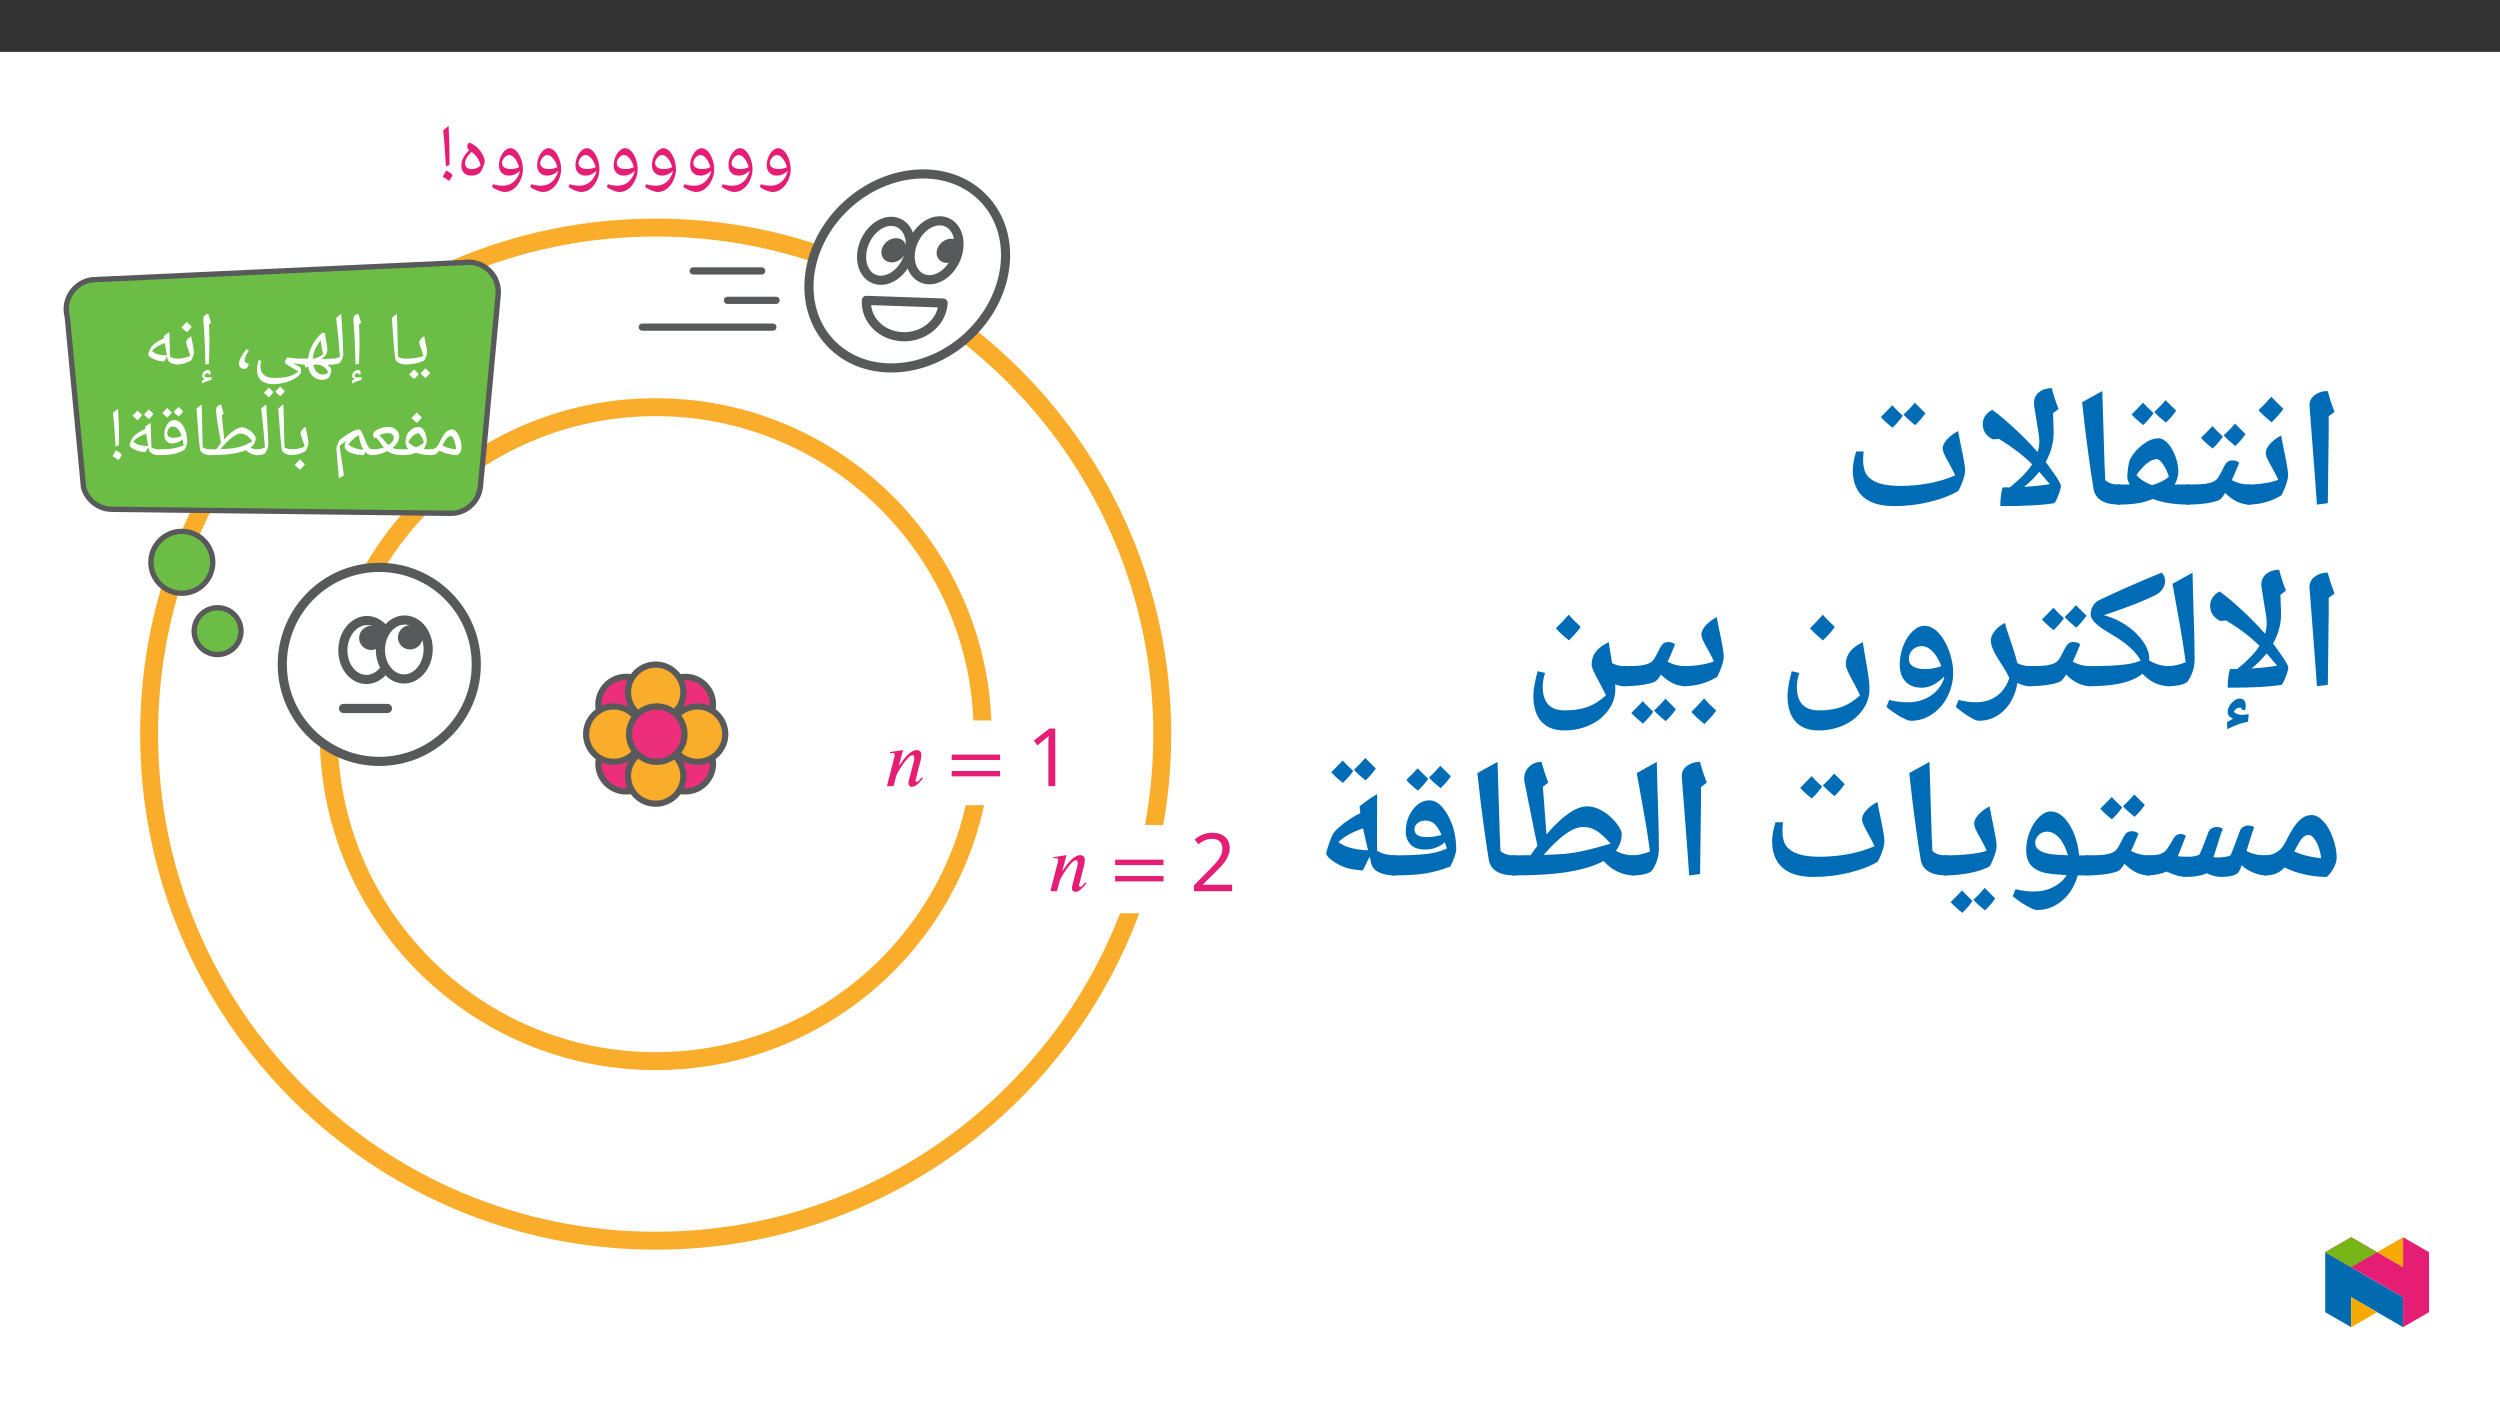 ﻿<?xml version="1.0" encoding="utf-8"?>
<svg xmlns="http://www.w3.org/2000/svg" xmlns:xlink="http://www.w3.org/1999/xlink" viewBox="0 0 960 540" version="1.1">
  <rect x="0" y="0" width="960" height="540" fill="#333333" stroke="none"/>
  <defs>
    <g>
      <symbol overflow="visible" id="glyph0-0">
        <path style="stroke:none;" d="M 1.438 0 L 1.438 -20.703 L 13.062 -20.703 L 13.062 0 Z M 2.844 -1.391 L 11.656 -1.391 L 11.656 -19.312 L 2.844 -19.312 Z M 2.844 -1.391 " />
      </symbol>
      <symbol overflow="visible" id="glyph0-1">
        <path style="stroke:none;" d="M 0 0 C -0.156 0 -0.234 -0.078 -0.234 -0.234 L -0.234 -1.969 C -0.234 -2.125 -0.156 -2.203 0 -2.203 C 1.426 -2.203 2.797 -2.301 4.109 -2.5 C 5.422 -2.695 6.414 -2.953 7.094 -3.266 C 6.895 -4.047 6.547 -5.109 6.047 -6.453 C 5.68 -7.453 5.5 -8.098 5.5 -8.391 C 5.5 -8.816 5.672 -9.25 6.016 -9.688 C 6.359 -10.133 6.816 -10.52 7.391 -10.844 C 7.473 -10.281 7.578 -9.719 7.703 -9.156 C 7.836 -8.602 7.957 -8.055 8.062 -7.516 C 8.176 -6.984 8.273 -6.469 8.359 -5.969 C 8.441 -5.469 8.484 -4.992 8.484 -4.547 C 8.484 -3.879 8.148 -2.895 7.484 -1.594 C 6.68 -1.113 5.578 -0.727 4.172 -0.438 C 2.773 -0.145 1.383 0 0 0 Z M 5.578 -12.266 Z M 5.094 0.844 Z M 5.094 1.5 Z M 5.266 3.641 C 4.922 4.191 4.348 4.852 3.547 5.625 C 2.68 4.926 2.039 4.336 1.625 3.859 C 2.133 3.379 2.758 2.723 3.5 1.891 C 3.664 2.078 4.254 2.66 5.266 3.641 Z M 9.641 3.234 C 9.297 3.773 8.719 4.43 7.906 5.203 C 7.062 4.523 6.422 3.93 5.984 3.422 C 6.422 3.023 7.047 2.375 7.859 1.469 C 8.023 1.656 8.617 2.242 9.641 3.234 Z M 5.656 3.719 Z M 5.594 1.469 Z M 5.672 5.906 Z M 5.672 5.906 " />
      </symbol>
      <symbol overflow="visible" id="glyph0-2">
        <path style="stroke:none;" d="M 7.828 -1.969 L 7.828 -0.234 C 7.828 -0.078 7.75 0 7.594 0 C 6.445 0 5.5 -0.223 4.75 -0.672 C 4 -1.117 3.578 -1.734 3.484 -2.516 C 3.172 -4.992 2.844 -8.812 2.5 -13.969 L 2.203 -17.844 C 2.742 -18.383 3.395 -18.922 4.156 -19.453 C 4.289 -16.504 4.395 -12.336 4.469 -6.953 L 4.578 -2.953 C 5.484 -2.453 6.488 -2.203 7.594 -2.203 C 7.75 -2.203 7.828 -2.125 7.828 -1.969 Z M 3.281 -20.875 Z M 5.031 1.5 Z M 5.031 1.5 " />
      </symbol>
      <symbol overflow="visible" id="glyph0-3">
        <path style="stroke:none;" d="M 4.562 -9.656 L 4.562 -7.844 C 4.562 -5.977 4.492 -3.441 4.359 -0.234 L 3.031 0 C 2.906 -6.781 2.641 -12.406 2.234 -16.875 L 2.219 -17.25 C 2.219 -17.863 2.367 -18.352 2.672 -18.719 C 2.984 -19.082 3.473 -19.328 4.141 -19.453 C 4.16 -19.328 4.188 -19.211 4.219 -19.109 C 4.25 -19.004 4.566 -17.973 5.172 -16.016 L 4.391 -15.344 L 4.406 -15.203 C 4.508 -13.129 4.562 -11.281 4.562 -9.656 Z M 3.547 -20.875 Z M 3.812 1.5 Z M 4.281 3.828 L 4.312 3.688 C 4.312 3.602 4.273 3.523 4.203 3.453 C 4.129 3.379 4.047 3.344 3.953 3.344 C 3.648 3.344 3.367 3.445 3.109 3.656 C 2.859 3.875 2.688 4.129 2.594 4.422 C 2.883 4.805 3.32 5 3.906 5 C 4.332 5 4.828 4.938 5.391 4.812 L 5.312 5.938 C 4.477 6.145 3.832 6.344 3.375 6.531 C 2.926 6.719 2.379 6.984 1.734 7.328 L 1.688 6.203 L 2.812 5.562 C 2.113 5.414 1.766 5.031 1.766 4.406 C 1.766 3.832 1.992 3.305 2.453 2.828 C 2.922 2.359 3.406 2.125 3.906 2.125 C 4.645 2.125 5.016 2.477 5.016 3.188 C 5.016 3.438 4.957 3.703 4.844 3.984 Z M 3.453 1.703 Z M 3.953 6.906 Z M 3.953 6.906 " />
      </symbol>
      <symbol overflow="visible" id="glyph0-4">
        <path style="stroke:none;" d="M -0.031 0 C -0.195 0 -0.281 -0.078 -0.281 -0.234 L -0.281 -1.969 C -0.281 -2.125 -0.195 -2.203 -0.031 -2.203 C 1.145 -2.203 2.219 -2.457 3.188 -2.969 C 2.789 -8.102 2.305 -13.062 1.734 -17.844 C 2.285 -18.406 2.93 -18.941 3.672 -19.453 C 3.766 -17.379 3.922 -14.645 4.141 -11.25 C 4.316 -8.426 4.422 -5.977 4.453 -3.906 C 4.453 -3.57 4.352 -3.133 4.156 -2.594 C 3.957 -2.051 3.711 -1.52 3.422 -1 C 3.078 -0.332 1.926 0 -0.031 0 Z M 2.297 -20.875 Z M 3.484 0.844 Z M 3.484 1.5 Z M 3.484 1.5 " />
      </symbol>
      <symbol overflow="visible" id="glyph0-5">
        <path style="stroke:none;" d="M 9.203 0.203 C 9.66 0.398 10.047 0.695 10.359 1.094 C 10.672 1.488 10.828 1.875 10.828 2.25 C 10.828 2.52 10.695 3.004 10.438 3.703 C 10.176 4.41 9.977 4.848 9.844 5.016 C 9.594 5.273 9.238 5.488 8.781 5.656 C 8.332 5.832 7.875 5.922 7.406 5.922 C 5.906 5.922 4.68 5.473 3.734 4.578 C 2.785 3.691 2.18 2.426 1.922 0.781 L 0.828 1.25 L 0.516 -0.031 L 0 0 C -0.156 0 -0.234 -0.078 -0.234 -0.234 L -0.234 -1.969 C -0.234 -2.125 -0.156 -2.203 0 -2.203 L 1.328 -2.25 L 1.891 -2.297 C 2.297 -5.891 4.109 -9.211 7.328 -12.266 L 8.375 -11.984 C 8.438 -11.098 8.602 -9.957 8.875 -8.562 C 9.125 -7.258 9.25 -6.336 9.25 -5.797 C 9.25 -4.941 9.008 -4.18 8.531 -3.516 C 8.051 -2.859 7.5 -2.352 6.875 -2 L 7.516 -2.047 C 8.535 -2.148 9.77 -2.203 11.219 -2.203 C 11.438 -2.203 11.547 -2.102 11.547 -1.906 L 11.547 -0.312 C 11.547 -0.102 11.438 0 11.219 0 C 10.477 0 9.805 0.066 9.203 0.203 Z M 7.578 -3.891 L 7.328 -5.359 C 6.961 -7.191 6.75 -8.523 6.688 -9.359 C 5.613 -7.848 4.859 -6.547 4.422 -5.453 C 3.984 -4.359 3.727 -3.27 3.656 -2.188 C 4.344 -2.258 5.023 -2.445 5.703 -2.75 C 6.391 -3.051 7.016 -3.43 7.578 -3.891 Z M 7.641 3.875 C 7.973 3.875 8.32 3.805 8.688 3.672 C 9.062 3.535 9.359 3.348 9.578 3.109 C 9.328 2.273 8.754 1.547 7.859 0.922 C 6.961 0.305 5.992 0 4.953 0 C 4.797 0 4.422 0.055 3.828 0.172 C 4.129 1.422 4.609 2.348 5.266 2.953 C 5.93 3.566 6.723 3.875 7.641 3.875 Z M 6.656 -13.672 Z M 7.344 7.328 Z M 7.344 7.328 " />
      </symbol>
      <symbol overflow="visible" id="glyph0-6">
        <path style="stroke:none;" d="M 18.891 2.609 C 18.891 3.348 18.352 4.102 17.281 4.875 C 16.219 5.656 14.836 6.297 13.141 6.797 C 11.441 7.305 9.801 7.562 8.219 7.562 C 6.227 7.562 4.688 7.086 3.594 6.141 C 2.508 5.191 1.969 3.848 1.969 2.109 C 1.969 1.555 2.004 1.031 2.078 0.531 C 2.148 0.031 2.301 -0.691 2.531 -1.641 L 3.594 -1.391 C 3.375 -0.535 3.266 0.156 3.266 0.688 C 3.266 2.094 3.711 3.191 4.609 3.984 C 5.516 4.773 6.738 5.172 8.281 5.172 C 10.176 5.172 11.648 5.086 12.703 4.922 C 13.754 4.754 14.703 4.484 15.547 4.109 C 16.391 3.742 17.16 3.25 17.859 2.625 L 17.281 2.297 C 14.227 0.68 12.703 -0.328 12.703 -0.734 C 12.703 -0.973 12.766 -1.25 12.891 -1.562 C 13.023 -1.875 13.176 -2.141 13.344 -2.359 C 13.52 -2.578 13.648 -2.688 13.734 -2.688 C 14.422 -2.551 15.336 -2.438 16.484 -2.344 C 17.641 -2.25 18.844 -2.203 20.094 -2.203 C 20.312 -2.203 20.422 -2.098 20.422 -1.891 L 20.422 -0.281 C 20.422 -0.094 20.312 0 20.094 0 C 19.438 0 18.688 -0.039 17.844 -0.125 C 17 -0.219 16.258 -0.348 15.625 -0.516 L 18.203 0.891 C 18.504 1.066 18.691 1.301 18.766 1.594 C 18.848 1.895 18.891 2.234 18.891 2.609 Z M 9.734 -4.531 Z M 1.391 7.328 Z M 8.219 8.984 Z M 8.266 10.641 C 7.922 11.191 7.348 11.852 6.547 12.625 C 5.68 11.926 5.039 11.336 4.625 10.859 C 5.133 10.379 5.758 9.723 6.5 8.891 C 6.664 9.078 7.254 9.66 8.266 10.641 Z M 12.641 10.234 C 12.297 10.773 11.719 11.43 10.906 12.203 C 10.062 11.523 9.422 10.93 8.984 10.422 C 9.422 10.023 10.047 9.375 10.859 8.469 C 11.023 8.656 11.617 9.242 12.641 10.234 Z M 8.656 10.719 Z M 8.594 8.469 Z M 8.672 12.906 Z M 8.672 12.906 " />
      </symbol>
      <symbol overflow="visible" id="glyph0-7">
        <path style="stroke:none;" d="M 4.906 -5.281 C 4.438 -4.77 4.047 -4.113 3.734 -3.312 C 3.43 -2.508 3.281 -1.852 3.281 -1.344 C 3.281 -1.082 3.426 -0.867 3.719 -0.703 C 4.008 -0.535 4.406 -0.375 4.906 -0.219 C 4.812 0.363 4.582 0.832 4.219 1.188 C 3.863 1.551 3.441 1.734 2.953 1.734 C 2.598 1.734 2.281 1.641 2 1.453 C 1.727 1.273 1.516 1.031 1.359 0.719 C 1.211 0.406 1.141 0.102 1.141 -0.188 C 1.141 -0.914 1.426 -1.832 2 -2.938 C 2.582 -4.051 3.285 -5.051 4.109 -5.938 Z M 4.906 -5.281 " />
      </symbol>
      <symbol overflow="visible" id="glyph0-8">
        <path style="stroke:none;" d="M 0 0 C -0.156 0 -0.234 -0.078 -0.234 -0.234 L -0.234 -1.969 C -0.234 -2.125 -0.156 -2.203 0 -2.203 C 0.875 -2.203 1.773 -2.301 2.703 -2.5 C 3.629 -2.695 4.438 -2.953 5.125 -3.266 C 4.883 -4.16 4.535 -5.223 4.078 -6.453 C 3.711 -7.453 3.531 -8.098 3.531 -8.391 C 3.531 -8.816 3.703 -9.25 4.047 -9.688 C 4.391 -10.133 4.848 -10.52 5.422 -10.844 C 5.504 -10.301 5.734 -9.191 6.109 -7.516 C 6.379 -6.242 6.516 -5.254 6.516 -4.547 C 6.516 -4.266 6.422 -3.852 6.234 -3.312 C 6.055 -2.781 5.812 -2.207 5.5 -1.594 C 3.707 -0.531 1.875 0 0 0 Z M 4.016 -12.266 Z M 3.688 0.844 Z M 3.688 1.5 Z M 5.688 -14.484 C 5.238 -13.828 4.613 -13.117 3.812 -12.359 C 2.957 -13.035 2.266 -13.664 1.734 -14.25 C 2.723 -15.238 3.398 -15.945 3.766 -16.375 C 4.379 -15.695 5.02 -15.066 5.688 -14.484 Z M 3.812 -12.078 Z M 3.766 -17.078 Z M 3.766 -17.078 " />
      </symbol>
      <symbol overflow="visible" id="glyph0-9">
        <path style="stroke:none;" d="M 8.078 -1.141 C 7.023 -1.234 6.301 -1.32 5.906 -1.406 C 5.508 -1.5 5.094 -1.629 4.656 -1.797 C 4.227 -1.961 3.785 -2.172 3.328 -2.422 C 2.879 -2.672 2.539 -2.914 2.312 -3.156 C 2.082 -3.395 1.969 -3.613 1.969 -3.812 C 1.969 -4.062 2.098 -4.5 2.359 -5.125 C 2.617 -5.75 2.832 -6.207 3 -6.5 C 3.289 -7.039 3.93 -7.66 4.922 -8.359 C 5.91 -9.066 6.957 -9.641 8.062 -10.078 L 7.953 -10.875 C 8.629 -11.477 9.332 -11.984 10.062 -12.391 L 10.344 -2.969 C 11.219 -2.457 12.223 -2.203 13.359 -2.203 C 13.516 -2.203 13.594 -2.125 13.594 -1.969 L 13.594 -0.234 C 13.594 -0.078 13.516 0 13.359 0 C 12.18 0 11.227 -0.219 10.5 -0.656 C 9.781 -1.094 9.363 -1.711 9.25 -2.516 L 9.141 -3.125 Z M 3.391 -5.156 C 4.16 -4.488 5.016 -4.047 5.953 -3.828 C 6.898 -3.617 7.945 -3.504 9.094 -3.484 L 8.344 -8.156 L 8.328 -8.219 C 6.016 -7.426 4.367 -6.406 3.391 -5.156 Z M 6.719 -13.812 Z M 8.844 0.844 Z M 8.281 1.781 Z M 8.281 1.781 " />
      </symbol>
      <symbol overflow="visible" id="glyph0-10">
        <path style="stroke:none;" d="M 0 0 C -0.156 0 -0.234 -0.078 -0.234 -0.234 L -0.234 -1.969 C -0.234 -2.125 -0.156 -2.203 0 -2.203 C 0.738 -2.203 1.359 -2.379 1.859 -2.734 C 2.367 -3.086 2.805 -3.629 3.172 -4.359 L 3.75 -5.516 C 4.5 -7.109 5.227 -8.227 5.938 -8.875 C 6.656 -9.531 7.438 -9.859 8.281 -9.859 C 8.852 -9.859 9.414 -9.508 9.969 -8.812 C 10.531 -8.125 10.984 -7.238 11.328 -6.156 C 11.68 -5.07 11.859 -4.023 11.859 -3.016 C 11.859 -2.422 11.75 -1.879 11.531 -1.391 C 11.312 -0.91 10.926 -0.445 10.375 0 C 9.219 0 7.984 -0.16 6.672 -0.484 C 5.367 -0.805 4.281 -1.223 3.406 -1.734 C 2.945 -1.117 2.445 -0.676 1.906 -0.406 C 1.375 -0.133 0.738 0 0 0 Z M 9.75 -2.203 C 9.707 -3.398 9.477 -4.547 9.062 -5.641 C 8.645 -6.742 8.234 -7.297 7.828 -7.297 C 7.461 -7.297 7.117 -7.188 6.797 -6.969 C 6.473 -6.75 6.148 -6.41 5.828 -5.953 C 5.516 -5.504 5.082 -4.742 4.531 -3.672 C 5.895 -2.922 7.633 -2.43 9.75 -2.203 Z M 7.172 -11.266 Z M 7.281 0.844 Z M 6.719 1.781 Z M 6.719 1.781 " />
      </symbol>
      <symbol overflow="visible" id="glyph0-11">
        <path style="stroke:none;" d="M 2.516 -2.312 C 1.805 -3.133 1.453 -3.961 1.453 -4.797 C 1.453 -5.297 1.508 -5.875 1.625 -6.531 C 1.738 -7.188 1.852 -7.617 1.969 -7.828 C 2.469 -8.742 3.125 -9.473 3.938 -10.016 C 4.75 -10.566 5.625 -10.844 6.562 -10.844 C 7.062 -10.844 7.539 -10.598 8 -10.109 C 8.469 -9.629 8.848 -8.969 9.141 -8.125 C 9.441 -7.289 9.594 -6.469 9.594 -5.656 C 9.594 -4.406 9.176 -3.301 8.344 -2.344 C 8.957 -2.25 9.992 -2.203 11.453 -2.203 C 11.617 -2.203 11.703 -2.125 11.703 -1.969 L 11.703 -0.234 C 11.703 -0.078 11.617 0 11.453 0 C 9.078 0 7.141 -0.297 5.641 -0.891 L 5.516 -0.938 C 4.848 -0.602 4.078 -0.363 3.203 -0.219 C 2.328 -0.07 1.27 0 0.031 0 C -0.145 0 -0.234 -0.086 -0.234 -0.266 L -0.234 -1.938 C -0.234 -2.113 -0.145 -2.203 0.031 -2.203 C 1.094 -2.203 1.922 -2.238 2.516 -2.312 Z M 8.453 -4.766 C 8.41 -5.242 8.254 -5.77 7.984 -6.344 C 7.723 -6.914 7.426 -7.398 7.094 -7.797 C 6.758 -8.191 6.488 -8.391 6.281 -8.391 C 5.738 -8.391 5.094 -8.062 4.344 -7.406 C 3.602 -6.75 3 -5.969 2.531 -5.062 C 3.332 -4.133 4.328 -3.441 5.516 -2.984 C 6.586 -3.391 7.566 -3.984 8.453 -4.766 Z M 5.797 -12.266 Z M 5.625 0.844 Z M 5.625 1.5 Z M 7.688 -14.484 C 7.238 -13.828 6.613 -13.117 5.812 -12.359 C 4.957 -13.035 4.266 -13.664 3.734 -14.25 C 4.723 -15.238 5.398 -15.945 5.766 -16.375 C 6.379 -15.695 7.02 -15.066 7.688 -14.484 Z M 5.812 -12.078 Z M 5.766 -17.078 Z M 5.766 -17.078 " />
      </symbol>
      <symbol overflow="visible" id="glyph0-12">
        <path style="stroke:none;" d="M 12.203 0 C 9.766 0 7.891 -0.473 6.578 -1.422 L 6.359 -1.578 L 6.078 -1.422 C 4.223 -0.473 2.207 0 0.031 0 C -0.145 0 -0.234 -0.086 -0.234 -0.266 L -0.234 -1.938 C -0.234 -2.113 -0.145 -2.203 0.031 -2.203 C 2.039 -2.203 3.695 -2.438 5 -2.906 L 4.469 -3.562 C 3.707 -4.656 3.148 -5.406 2.797 -5.812 C 2.453 -6.219 2.141 -6.535 1.859 -6.766 L 1.406 -6.453 C 1.051 -6.836 0.875 -7.27 0.875 -7.75 C 0.875 -8.426 1.207 -8.984 1.875 -9.422 C 2.551 -9.867 3.289 -10.219 4.094 -10.469 C 4.895 -10.719 5.711 -10.844 6.547 -10.844 C 7.785 -10.844 8.816 -10.492 9.641 -9.797 C 10.473 -9.109 10.891 -8.25 10.891 -7.219 C 10.891 -6.664 10.785 -6.133 10.578 -5.625 C 10.379 -5.113 10.113 -4.641 9.781 -4.203 C 9.445 -3.766 8.945 -3.273 8.281 -2.734 C 9.094 -2.379 10.398 -2.203 12.203 -2.203 C 12.391 -2.203 12.484 -2.113 12.484 -1.938 L 12.484 -0.266 C 12.484 -0.086 12.391 0 12.203 0 Z M 8.828 -6.594 C 8.828 -7.145 8.625 -7.594 8.219 -7.938 C 7.812 -8.281 7.281 -8.453 6.625 -8.453 C 5.445 -8.453 4.312 -8.172 3.219 -7.609 C 3.914 -7.047 4.836 -6.047 5.984 -4.609 C 6.203 -4.336 6.445 -4.078 6.719 -3.828 C 7.352 -4.254 7.863 -4.711 8.25 -5.203 C 8.633 -5.691 8.828 -6.156 8.828 -6.594 Z M 6.125 -12.266 Z M 6.406 0.844 Z M 6.406 1.5 Z M 6.406 1.5 " />
      </symbol>
      <symbol overflow="visible" id="glyph0-13">
        <path style="stroke:none;" d="M 3.203 -3.656 C 3.336 -2.039 3.648 0.258 4.141 3.25 L 4.797 7.766 C 4.234 8.18 3.586 8.539 2.859 8.844 C 2.734 6.633 2.547 4.367 2.297 2.047 C 2.078 0.16 1.969 -1.414 1.969 -2.688 C 1.969 -2.914 2.02 -3.207 2.125 -3.562 C 2.238 -3.914 2.523 -4.586 2.984 -5.578 C 3.047 -5.711 3.469 -6.07 4.25 -6.656 C 5.039 -7.238 5.852 -7.781 6.688 -8.281 C 7.52 -8.781 8.258 -9.164 8.906 -9.438 C 9.562 -9.719 10.094 -9.859 10.5 -9.859 C 10.863 -9.859 11.223 -9.555 11.578 -8.953 C 11.941 -8.359 12.375 -7.383 12.875 -6.031 C 13.352 -4.707 13.801 -3.738 14.219 -3.125 C 14.645 -2.508 15.086 -2.203 15.547 -2.203 C 15.766 -2.203 15.875 -2.102 15.875 -1.906 L 15.875 -0.312 C 15.875 -0.102 15.766 0 15.547 0 C 14.586 0 13.711 -0.422 12.922 -1.266 L 12.547 0 C 10.555 0 8.812 -0.312 7.312 -0.938 C 5.82 -1.57 5.078 -2.395 5.078 -3.406 C 5.078 -4.008 5.258 -4.672 5.625 -5.391 C 4.727 -4.785 3.922 -4.207 3.203 -3.656 Z M 10.547 -7.641 C 9.734 -7.234 8.945 -6.676 8.188 -5.969 C 7.426 -5.258 6.895 -4.602 6.594 -4 C 7.863 -2.926 9.781 -2.266 12.344 -2.016 C 11.914 -2.68 11.535 -3.523 11.203 -4.547 C 10.867 -5.578 10.648 -6.609 10.547 -7.641 Z M 8 -11.266 Z M 10.203 0.844 Z M 9.781 2.828 Z M 9.781 2.828 " />
      </symbol>
      <symbol overflow="visible" id="glyph0-14">
        <path style="stroke:none;" d="M 0 0 C -0.156 0 -0.234 -0.078 -0.234 -0.234 L -0.234 -1.969 C -0.234 -2.125 -0.156 -2.203 0 -2.203 C 0.875 -2.203 1.773 -2.301 2.703 -2.5 C 3.629 -2.695 4.438 -2.953 5.125 -3.266 C 4.883 -4.16 4.535 -5.223 4.078 -6.453 C 3.711 -7.453 3.531 -8.098 3.531 -8.391 C 3.531 -8.816 3.703 -9.25 4.047 -9.688 C 4.391 -10.133 4.848 -10.52 5.422 -10.844 C 5.504 -10.301 5.734 -9.191 6.109 -7.516 C 6.379 -6.242 6.516 -5.254 6.516 -4.547 C 6.516 -4.266 6.422 -3.852 6.234 -3.312 C 6.055 -2.781 5.812 -2.207 5.5 -1.594 C 3.707 -0.531 1.875 0 0 0 Z M 4.016 -12.266 Z M 3.688 0.844 Z M 3.688 1.5 Z M 5.188 3.5 C 4.738 4.145 4.117 4.852 3.328 5.625 C 2.492 4.969 1.801 4.332 1.25 3.719 C 2.113 2.875 2.785 2.164 3.266 1.594 C 3.93 2.32 4.57 2.957 5.188 3.5 Z M 3.25 3.719 Z M 3.266 1.312 Z M 3.328 5.906 Z M 3.266 0.891 Z M 3.266 0.891 " />
      </symbol>
      <symbol overflow="visible" id="glyph0-15">
        <path style="stroke:none;" d="M 17.672 -6.469 C 17.672 -5.039 16.992 -3.836 15.641 -2.859 C 16.461 -2.422 17.414 -2.203 18.5 -2.203 C 18.656 -2.203 18.734 -2.125 18.734 -1.969 L 18.734 -0.234 C 18.734 -0.078 18.656 0 18.5 0 C 17.625 0 16.758 -0.188 15.906 -0.562 C 15.051 -0.938 14.398 -1.391 13.953 -1.922 C 12.629 -1.305 10.797 -0.832 8.453 -0.5 C 6.117 -0.164 3.301 0 0 0 C -0.156 0 -0.234 -0.078 -0.234 -0.234 L -0.234 -1.969 C -0.234 -2.125 -0.156 -2.203 0 -2.203 L 2.391 -2.234 L 2.5 -2.234 C 3.102 -3.086 3.719 -3.898 4.344 -4.672 L 3.5 -9.672 C 3.238 -10.93 3.004 -12.32 2.797 -13.844 C 2.598 -15.375 2.492 -16.484 2.484 -17.172 C 2.484 -17.805 2.629 -18.305 2.922 -18.672 C 3.211 -19.047 3.703 -19.305 4.391 -19.453 C 4.566 -18.742 4.738 -18.141 4.906 -17.641 L 5.422 -16.016 L 4.656 -15.359 L 4.672 -15.219 C 4.703 -14.852 4.789 -13.941 4.938 -12.484 C 5.082 -11.035 5.188 -10.094 5.25 -9.656 C 5.426 -7.688 5.52 -6.477 5.531 -6.031 C 6.906 -7.531 8.195 -8.68 9.406 -9.484 C 10.613 -10.285 11.66 -10.688 12.547 -10.688 C 13.098 -10.688 13.773 -10.461 14.578 -10.016 C 15.379 -9.578 16.094 -9.008 16.719 -8.312 C 17.352 -7.613 17.672 -7 17.672 -6.469 Z M 16.344 -5.203 C 15.77 -6.172 15.086 -6.926 14.297 -7.469 C 13.516 -8.008 12.695 -8.281 11.844 -8.281 C 10.957 -8.281 9.836 -7.75 8.484 -6.688 C 7.129 -5.633 5.672 -4.16 4.109 -2.266 C 6.023 -2.336 7.676 -2.469 9.062 -2.656 C 10.445 -2.844 11.586 -3.098 12.484 -3.422 C 13.379 -3.742 14.664 -4.336 16.344 -5.203 Z M 12.266 -12.953 Z M 10.359 0.844 Z M 10.359 1.5 Z M 10.359 1.5 " />
      </symbol>
      <symbol overflow="visible" id="glyph0-16">
        <path style="stroke:none;" d="M 9.312 -3.766 C 9.219 -4.555 9.086 -5.316 8.922 -6.047 C 8.336 -5.547 7.68 -5.156 6.953 -4.875 C 6.234 -4.594 5.516 -4.453 4.797 -4.453 C 3.953 -4.453 3.258 -4.77 2.719 -5.406 C 2.188 -6.051 1.922 -6.859 1.922 -7.828 C 1.922 -9.305 2.273 -10.613 2.984 -11.75 C 3.703 -12.883 4.547 -13.453 5.516 -13.453 C 6.523 -13.453 7.414 -13.094 8.188 -12.375 C 8.957 -11.656 9.566 -10.633 10.016 -9.312 C 10.473 -7.988 10.703 -6.566 10.703 -5.047 C 10.703 -4.379 10.363 -3.395 9.688 -2.094 C 8.52 -1.363 7.207 -0.832 5.75 -0.5 C 4.289 -0.164 2.383 0 0.031 0 C -0.145 0 -0.234 -0.086 -0.234 -0.266 L -0.234 -1.938 C -0.234 -2.113 -0.145 -2.203 0.031 -2.203 C 2.113 -2.203 3.875 -2.328 5.312 -2.578 C 6.758 -2.828 8.094 -3.223 9.312 -3.766 Z M 5.078 -10.984 C 4.492 -10.984 4.004 -10.719 3.609 -10.188 C 3.223 -9.656 3.031 -9.055 3.031 -8.391 C 3.031 -7.785 3.223 -7.344 3.609 -7.062 C 4.004 -6.781 4.633 -6.641 5.5 -6.641 C 6.438 -6.641 7.453 -6.883 8.547 -7.375 C 8.172 -8.551 7.688 -9.445 7.094 -10.062 C 6.508 -10.676 5.836 -10.984 5.078 -10.984 Z M 5.688 -14.875 Z M 6.578 0.844 Z M 6.578 1.5 Z M 4.766 -16.391 C 4.41 -15.828 3.836 -15.164 3.047 -14.406 C 2.18 -15.102 1.539 -15.691 1.125 -16.172 C 1.633 -16.641 2.258 -17.289 3 -18.125 C 3.219 -17.883 3.805 -17.305 4.766 -16.391 Z M 9.141 -16.797 C 8.773 -16.223 8.191 -15.562 7.391 -14.812 C 6.578 -15.469 5.941 -16.062 5.484 -16.594 C 5.691 -16.781 6.316 -17.43 7.359 -18.547 C 7.578 -18.305 8.172 -17.723 9.141 -16.797 Z M 5.234 -14.125 Z M 5.094 -19.266 Z M 5.234 -14.406 Z M 5.234 -14.406 " />
      </symbol>
      <symbol overflow="visible" id="glyph0-17">
        <path style="stroke:none;" d="M 8.078 -1.141 C 7.023 -1.234 6.301 -1.32 5.906 -1.406 C 5.508 -1.5 5.094 -1.629 4.656 -1.797 C 4.227 -1.961 3.785 -2.172 3.328 -2.422 C 2.879 -2.672 2.539 -2.914 2.312 -3.156 C 2.082 -3.395 1.969 -3.613 1.969 -3.812 C 1.969 -4.062 2.098 -4.5 2.359 -5.125 C 2.617 -5.75 2.832 -6.207 3 -6.5 C 3.289 -7.039 3.93 -7.66 4.922 -8.359 C 5.91 -9.066 6.957 -9.641 8.062 -10.078 L 7.953 -10.875 C 8.629 -11.477 9.332 -11.984 10.062 -12.391 L 10.344 -2.969 C 11.219 -2.457 12.223 -2.203 13.359 -2.203 C 13.516 -2.203 13.594 -2.125 13.594 -1.969 L 13.594 -0.234 C 13.594 -0.078 13.516 0 13.359 0 C 12.18 0 11.227 -0.219 10.5 -0.656 C 9.781 -1.094 9.363 -1.711 9.25 -2.516 L 9.141 -3.125 Z M 3.391 -5.156 C 4.16 -4.488 5.016 -4.047 5.953 -3.828 C 6.898 -3.617 7.945 -3.504 9.094 -3.484 L 8.344 -8.156 L 8.328 -8.219 C 6.016 -7.426 4.367 -6.406 3.391 -5.156 Z M 6.719 -13.812 Z M 8.844 0.844 Z M 8.281 1.781 Z M 6.766 -15.391 C 6.41 -14.828 5.836 -14.164 5.047 -13.406 C 4.18 -14.102 3.539 -14.691 3.125 -15.172 C 3.633 -15.641 4.258 -16.289 5 -17.125 C 5.219 -16.883 5.805 -16.305 6.766 -15.391 Z M 11.141 -15.797 C 10.773 -15.223 10.191 -14.562 9.391 -13.812 C 8.578 -14.469 7.941 -15.062 7.484 -15.594 C 7.691 -15.781 8.316 -16.43 9.359 -17.547 C 9.578 -17.305 10.172 -16.723 11.141 -15.797 Z M 7.234 -13.125 Z M 7.094 -18.266 Z M 7.234 -13.406 Z M 7.234 -13.406 " />
      </symbol>
      <symbol overflow="visible" id="glyph0-18">
        <path style="stroke:none;" d="M 1.328 0.391 C 1.555 0.004 1.766 -0.375 1.953 -0.75 C 2.148 -1.125 2.375 -1.492 2.625 -1.859 C 3.414 -1.398 3.977 -1.023 4.312 -0.734 C 4.656 -0.453 4.828 -0.258 4.828 -0.156 C 4.828 0.051 4.43 0.738 3.641 1.906 L 2.969 1.438 C 2.613 1.188 2.066 0.836 1.328 0.391 Z M 2.484 -3.297 C 2.266 -7.203 2.086 -9.957 1.953 -11.562 C 1.816 -13.164 1.66 -14.707 1.484 -16.188 C 1.984 -16.695 2.633 -17.238 3.438 -17.812 C 3.594 -15.07 3.688 -12.984 3.719 -11.547 C 3.75 -10.117 3.766 -8.344 3.766 -6.219 L 3.766 -3.891 Z M 2.484 -3.297 " />
      </symbol>
      <symbol overflow="visible" id="glyph1-0">
        <path style="stroke:none;" d="M 1.547 0 L 1.547 -22.125 L 13.953 -22.125 L 13.953 0 Z M 3.047 -1.484 L 12.453 -1.484 L 12.453 -20.641 L 3.047 -20.641 Z M 3.047 -1.484 " />
      </symbol>
      <symbol overflow="visible" id="glyph1-1">
        <path style="stroke:none;" d="M 11 0 L 8.344 0 L 8.344 -15.469 C 8.344 -16.844 8.383 -18.113 8.469 -19.281 C 8.176 -18.977 7.867 -18.695 7.547 -18.438 C 6.523 -17.582 5.398 -16.656 4.172 -15.656 L 2.75 -17.484 L 8.75 -22.125 L 11 -22.125 Z M 11 0 " />
      </symbol>
      <symbol overflow="visible" id="glyph1-2">
        <path style="stroke:none;" d="M 16.125 0 L 1.484 0 L 1.484 -2.266 L 7.281 -8.125 C 9.031 -9.895 10.188 -11.156 10.75 -11.906 C 11.312 -12.664 11.727 -13.398 12 -14.109 C 12.281 -14.816 12.422 -15.578 12.422 -16.391 C 12.422 -17.566 12.07 -18.477 11.375 -19.125 C 10.688 -19.781 9.734 -20.109 8.516 -20.109 C 7.609 -20.109 6.75 -19.957 5.938 -19.656 C 5.125 -19.352 4.207 -18.805 3.188 -18.016 L 1.734 -19.844 C 3.805 -21.582 6.066 -22.453 8.516 -22.453 C 10.578 -22.453 12.211 -21.922 13.422 -20.859 C 14.629 -19.805 15.234 -18.375 15.234 -16.562 C 15.234 -15.594 15.055 -14.656 14.703 -13.75 C 14.348 -12.844 13.816 -11.922 13.109 -10.984 C 12.398 -10.055 11.211 -8.781 9.547 -7.156 L 4.938 -2.609 L 4.938 -2.484 L 16.125 -2.484 Z M 16.125 0 " />
      </symbol>
      <symbol overflow="visible" id="glyph1-3">
        <path style="stroke:none;" d="M 5.984 6.297 C 5.316 6.297 4.469 6.086 3.438 5.672 C 2.406 5.254 1.613 4.801 1.062 4.312 L 1.5 3.297 C 2.602 3.68 3.859 3.875 5.266 3.875 C 6.816 3.875 8.145 3.414 9.25 2.5 C 10.363 1.594 11.207 0.254 11.781 -1.516 L 11.75 -1.766 L 11.688 -1.719 C 11.133 -1.188 10.5 -0.766 9.781 -0.453 C 9.07 -0.148 8.336 0 7.578 0 C 6.391 0 5.445 -0.363 4.75 -1.094 C 4.062 -1.82 3.719 -2.789 3.719 -4 C 3.719 -5.051 3.93 -6.086 4.359 -7.109 C 4.785 -8.141 5.336 -8.969 6.016 -9.594 C 6.703 -10.219 7.395 -10.531 8.094 -10.531 C 8.895 -10.531 9.66 -10.172 10.391 -9.453 C 11.117 -8.742 11.723 -7.727 12.203 -6.406 C 12.691 -5.094 12.938 -3.789 12.938 -2.5 C 12.938 -1.031 12.609 0.406 11.953 1.812 C 11.297 3.227 10.438 4.328 9.375 5.109 C 8.32 5.898 7.191 6.297 5.984 6.297 Z M 7.609 -7.906 C 7.191 -7.906 6.77 -7.742 6.344 -7.422 C 5.926 -7.109 5.582 -6.707 5.312 -6.219 C 5.039 -5.727 4.906 -5.273 4.906 -4.859 C 4.906 -4.109 5.203 -3.531 5.797 -3.125 C 6.391 -2.727 7.234 -2.531 8.328 -2.531 C 8.836 -2.531 9.305 -2.57 9.734 -2.656 C 10.172 -2.738 10.75 -2.93 11.469 -3.234 C 11.113 -4.586 10.57 -5.703 9.844 -6.578 C 9.125 -7.461 8.379 -7.906 7.609 -7.906 Z M 7.953 -12.047 Z M 6 7.812 Z M 7.781 -17.766 Z M 7.781 -17.766 " />
      </symbol>
      <symbol overflow="visible" id="glyph1-4">
        <path style="stroke:none;" d="M 4.391 -11.172 C 4.391 -11.492 4.469 -11.797 4.625 -12.078 C 4.781 -12.359 4.977 -12.551 5.219 -12.656 C 6.145 -12.332 7.051 -11.785 7.938 -11.016 C 8.82 -10.242 9.562 -9.332 10.156 -8.281 C 10.758 -7.238 11.062 -6.297 11.062 -5.453 C 11.062 -4.836 10.816 -3.992 10.328 -2.922 C 9.848 -1.848 9.395 -1.16 8.969 -0.859 C 8.094 -0.285 7.07 0 5.906 0 C 4.738 0 3.812 -0.336 3.125 -1.016 C 2.445 -1.703 2.109 -2.664 2.109 -3.906 C 2.109 -4.875 2.352 -5.844 2.844 -6.812 C 3.332 -7.789 4.102 -8.785 5.156 -9.797 C 4.832 -9.984 4.625 -10.195 4.531 -10.438 C 4.438 -10.688 4.391 -10.93 4.391 -11.172 Z M 3.531 -4.812 C 3.531 -4.07 3.766 -3.492 4.234 -3.078 C 4.711 -2.672 5.379 -2.469 6.234 -2.469 C 6.785 -2.469 7.391 -2.617 8.047 -2.922 C 8.703 -3.223 9.195 -3.531 9.531 -3.844 C 9.113 -5.883 7.953 -7.645 6.047 -9.125 C 5.273 -8.406 4.66 -7.656 4.203 -6.875 C 3.754 -6.094 3.531 -5.406 3.531 -4.812 Z M 5.234 -14.172 Z M 6.672 0.906 Z M 6.672 1.609 Z M 6.672 1.609 " />
      </symbol>
      <symbol overflow="visible" id="glyph1-5">
        <path style="stroke:none;" d="M 1.422 0.422 C 1.66 0.004 1.883 -0.398 2.094 -0.797 C 2.301 -1.203 2.535 -1.598 2.797 -1.984 C 3.648 -1.492 4.254 -1.094 4.609 -0.781 C 4.973 -0.477 5.156 -0.273 5.156 -0.172 C 5.156 0.055 4.734 0.797 3.891 2.047 L 3.172 1.547 C 2.797 1.273 2.211 0.898 1.422 0.422 Z M 2.656 -3.531 C 2.414 -7.707 2.223 -10.648 2.078 -12.359 C 1.941 -14.078 1.781 -15.723 1.594 -17.297 C 2.125 -17.848 2.816 -18.43 3.672 -19.047 C 3.836 -16.117 3.938 -13.883 3.969 -12.344 C 4.008 -10.812 4.031 -8.91 4.031 -6.641 L 4.031 -4.156 Z M 2.656 -3.531 " />
      </symbol>
      <symbol overflow="visible" id="glyph2-0">
        <path style="stroke:none;" d="M 7.875 0 L 7.875 -21.453 L -0.062 -21.453 L -0.062 0 Z M 5.766 -2.109 L 2.109 -2.109 L 2.109 -19.391 L 5.703 -19.391 L 5.703 -2.109 Z M 5.766 -2.109 " />
      </symbol>
      <symbol overflow="visible" id="glyph2-1">
        <path style="stroke:none;" d="M 20.016 -10.047 L 20.016 -12.109 L 1.438 -12.109 L 1.438 -10.047 Z M 20.016 -3.766 L 20.016 -5.828 L 1.438 -5.828 L 1.438 -3.766 Z M 20.016 -3.766 " />
      </symbol>
      <symbol overflow="visible" id="glyph2-2">
        <path style="stroke:none;" d="M 14.688 -3.016 L 14.219 -3.391 C 13.75 -2.828 13.047 -1.688 12.297 -1.688 C 11.953 -1.688 11.891 -1.938 11.859 -2.141 C 11.859 -2.297 11.859 -2.391 11.922 -2.516 L 13.75 -9.688 C 13.906 -10.328 14.094 -11.109 14.094 -11.891 C 14.094 -12.922 13.672 -13.844 12.297 -13.844 C 10.422 -13.844 8.469 -11.766 7.219 -10.203 C 7.156 -10.109 5.672 -7.906 5.516 -7.906 L 5.453 -7.906 L 7.062 -13.844 L 1.984 -13.078 L 2.047 -12.609 C 2.328 -12.672 2.672 -12.734 2.984 -12.734 C 3.828 -12.734 3.859 -12.297 3.859 -11.734 L 0.875 0 L 3.391 0 L 4.422 -3.891 C 4.609 -4.547 5.422 -6.031 6.562 -7.719 C 7.531 -9.188 9.469 -11.891 10.672 -11.891 C 11.234 -11.891 11.359 -11.297 11.359 -10.703 C 11.359 -10.266 11.203 -9.625 11.141 -9.375 L 9.344 -2.453 C 9.25 -2.109 9.125 -1.594 9.125 -1.188 C 9.125 -0.469 9.469 0.25 10.484 0.25 C 12.109 0.25 13.641 -1.75 14.531 -2.828 Z M 14.688 -3.016 " />
      </symbol>
      <symbol overflow="visible" id="glyph3-0">
        <path style="stroke:none;" d="M 6.125 -46.406 L 32.812 -46.406 L 32.812 0 L 6.125 0 Z M 9.422 -3.297 L 29.516 -3.297 L 29.516 -43.094 L 9.422 -43.094 Z M 9.422 -3.297 " />
      </symbol>
      <symbol overflow="visible" id="glyph3-1">
        <path style="stroke:none;" d="M 12.375 -29.047 L 12.031 -1.109 L 7.844 -0.578 L 7.109 -10.891 L 4.984 -38.656 C 4.984 -40.281 5.66 -41.609 7.016 -42.641 C 8.367 -43.672 10.02 -44.188 11.969 -44.188 C 12.707 -41.445 13.582 -38.781 14.594 -36.188 L 12.375 -34.5 Z M 9.203 -47.359 Z M 9.812 3.75 Z M 9.812 3.75 " />
      </symbol>
      <symbol overflow="visible" id="glyph3-2">
        <path style="stroke:none;" d="M 0 -0.578 C -0.363 -0.578 -0.547 -0.754 -0.547 -1.109 L -0.547 -7.75 C -0.547 -8.102 -0.363 -8.281 0 -8.281 C 2.156 -8.281 4.32 -8.453 6.5 -8.797 C 8.688 -9.148 10.379 -9.594 11.578 -10.125 C 11.016 -11.395 10.445 -12.539 9.875 -13.562 C 9.301 -14.594 8.785 -15.523 8.328 -16.359 C 7.879 -17.191 7.508 -17.945 7.219 -18.625 C 6.938 -19.301 6.797 -19.926 6.797 -20.5 C 6.797 -21.562 7.379 -22.727 8.547 -24 C 9.723 -25.27 11.109 -26.305 12.703 -27.109 L 13.516 -22.859 C 14.766 -17.035 15.391 -13.414 15.391 -12 C 15.391 -11 15.141 -9.781 14.641 -8.344 C 14.148 -6.906 13.555 -5.508 12.859 -4.156 C 8.922 -1.77 4.633 -0.578 0 -0.578 Z M 9.016 -31.859 Z M 8.25 3.75 Z M 13.578 -37.344 C 12.547 -35.844 11.035 -34.117 9.047 -32.172 C 6.91 -33.898 5.238 -35.453 4.031 -36.828 C 6.02 -38.754 7.66 -40.484 8.953 -42.016 C 9.879 -40.953 11.422 -39.395 13.578 -37.344 Z M 9.047 -31.531 Z M 8.984 -43.594 Z M 8.984 -43.594 " />
      </symbol>
      <symbol overflow="visible" id="glyph3-3">
        <path style="stroke:none;" d="M 0 -0.578 C -0.363 -0.578 -0.547 -0.754 -0.547 -1.109 L -0.547 -7.75 C -0.547 -8.102 -0.363 -8.281 0 -8.281 C 3.488 -8.281 5.852 -8.375 7.094 -8.562 C 8.332 -8.758 9.332 -9.047 10.094 -9.422 C 10.852 -9.805 11.43 -10.285 11.828 -10.859 C 12.234 -11.43 12.883 -12.625 13.781 -14.438 C 14.477 -15.852 15.078 -16.723 15.578 -17.047 C 16.086 -17.379 16.703 -17.547 17.422 -17.547 C 18.484 -17.547 19.344 -17.238 20 -16.625 C 18.832 -13.789 17.879 -11.57 17.141 -9.969 C 19.211 -8.844 21.5 -8.281 24 -8.281 C 24.352 -8.281 24.531 -8.102 24.531 -7.75 L 24.531 -1.109 C 24.531 -0.754 24.352 -0.578 24 -0.578 C 20.695 -0.578 17.551 -2.066 14.562 -5.047 C 13.719 -3.648 13.016 -2.781 12.453 -2.438 C 11.891 -2.102 10.969 -1.785 9.688 -1.484 C 8.414 -1.191 6.938 -0.969 5.25 -0.812 C 3.57 -0.656 1.82 -0.578 0 -0.578 Z M 14.062 -22.344 Z M 12.281 3.75 Z M 13.734 -26.688 C 12.648 -25.102 11.328 -23.582 9.766 -22.125 C 7.898 -23.582 6.414 -24.945 5.312 -26.219 L 7.641 -28.562 L 9.703 -30.719 C 10.504 -29.789 11.848 -28.445 13.734 -26.688 Z M 22.422 -27.641 C 21.297 -26.016 19.984 -24.492 18.484 -23.078 C 16.691 -24.492 15.203 -25.848 14.016 -27.141 C 15.598 -28.598 17.047 -30.109 18.359 -31.672 C 19.141 -30.848 20.492 -29.504 22.422 -27.641 Z M 13.922 -33.266 Z M 13.891 -22.125 Z M 13.891 -22.125 " />
      </symbol>
      <symbol overflow="visible" id="glyph3-4">
        <path style="stroke:none;" d="M 0.062 -8.281 L 2.406 -8.281 L 4.609 -8.312 C 3.973 -9.352 3.656 -10.359 3.656 -11.328 C 3.656 -12.172 3.77 -13.383 4 -14.969 C 4.227 -16.562 4.492 -17.613 4.797 -18.125 C 6.023 -20.344 7.664 -22.211 9.719 -23.734 C 11.77 -25.266 13.766 -26.031 15.703 -26.031 C 16.867 -26.031 18.051 -25.375 19.25 -24.062 C 20.445 -22.75 21.414 -21.078 22.156 -19.047 C 22.895 -17.016 23.266 -15.078 23.266 -13.234 C 23.266 -11.586 22.789 -9.945 21.844 -8.312 L 22.281 -8.312 L 27.359 -8.281 C 27.711 -8.281 27.891 -8.102 27.891 -7.75 L 27.891 -1.109 C 27.891 -0.754 27.711 -0.578 27.359 -0.578 C 21.859 -0.578 17.223 -1.297 13.453 -2.734 C 11.484 -1.898 9.438 -1.332 7.312 -1.031 C 5.188 -0.727 2.77 -0.578 0.062 -0.578 C -0.344 -0.578 -0.547 -0.773 -0.547 -1.172 L -0.547 -7.688 C -0.547 -8.082 -0.344 -8.281 0.062 -8.281 Z M 19.609 -11.234 C 19.148 -12.93 18.441 -14.488 17.484 -15.906 C 16.535 -17.32 15.711 -18.031 15.016 -18.031 C 12.723 -18.031 10.109 -16 7.172 -11.938 C 7.93 -11.039 8.852 -10.254 9.938 -9.578 C 11.031 -8.898 12.117 -8.395 13.203 -8.062 C 15.828 -8.781 17.961 -9.836 19.609 -11.234 Z M 13.609 -30.781 Z M 13.234 3.75 Z M 13.734 -35.688 C 12.648 -34.102 11.328 -32.582 9.766 -31.125 C 7.898 -32.582 6.414 -33.945 5.312 -35.219 L 7.641 -37.562 L 9.703 -39.719 C 10.504 -38.789 11.848 -37.445 13.734 -35.688 Z M 22.422 -36.641 C 21.297 -35.016 19.984 -33.492 18.484 -32.078 C 16.691 -33.492 15.203 -34.848 14.016 -36.141 C 15.598 -37.598 17.047 -39.109 18.359 -40.672 C 19.141 -39.848 20.492 -38.504 22.422 -36.641 Z M 13.922 -42.266 Z M 13.891 -31.125 Z M 13.891 -31.125 " />
      </symbol>
      <symbol overflow="visible" id="glyph3-5">
        <path style="stroke:none;" d="M 19.844 -1.109 C 19.844 -0.754 19.66 -0.578 19.297 -0.578 C 13.305 -0.578 9.977 -2.633 9.312 -6.75 C 8.645 -10.863 7.957 -15.516 7.25 -20.703 C 6.539 -25.898 5.773 -32.297 4.953 -39.891 L 12.703 -44.188 L 13.609 -14.406 L 13.609 -15.047 L 13.844 -9.938 C 14.625 -9.301 15.445 -8.859 16.312 -8.609 C 17.176 -8.367 18.211 -8.25 19.422 -8.25 C 19.703 -8.25 19.844 -8.082 19.844 -7.75 Z M 8.312 -47.359 Z M 11.266 3.75 Z M 11.266 3.75 " />
      </symbol>
      <symbol overflow="visible" id="glyph3-6">
        <path style="stroke:none;" d="M 9.109 0 C 9.004 0 8.953 -0.18 8.953 -0.547 C 8.953 -1.898 9.07 -3.344 9.312 -4.875 C 9.562 -6.406 9.781 -7.172 9.969 -7.172 L 12.594 -7.172 C 16.656 -10.453 19.516 -13.414 21.172 -16.062 C 17.805 -19.426 13.562 -22.672 8.438 -25.797 L 6.062 -25.641 C 3.5 -26.93 2.219 -28.879 2.219 -31.484 C 2.219 -33.785 3.414 -35.613 5.812 -36.969 C 8.113 -35.383 10.969 -33.008 14.375 -29.844 C 17.781 -26.688 20.594 -23.828 22.812 -21.266 L 23.328 -20.719 C 23.734 -22.113 23.938 -23.586 23.938 -25.141 C 23.938 -26.211 23.477 -29.383 22.562 -34.656 C 22.102 -37.301 21.875 -38.922 21.875 -39.516 C 21.875 -41.273 22.516 -42.676 23.797 -43.719 C 25.086 -44.77 26.727 -45.297 28.719 -45.297 C 29.414 -42.547 30.285 -39.879 31.328 -37.297 L 29.203 -35.672 L 29.453 -28.344 C 29.453 -24.426 28.426 -20.609 26.375 -16.891 C 26.707 -16.547 27.766 -15.102 29.547 -12.562 C 31.328 -10.031 32.219 -8.426 32.219 -7.75 C 32.219 -6.988 31.859 -5.707 31.141 -3.906 C 30.422 -2.102 29.91 -1.172 29.609 -1.109 C 25.441 -0.367 18.609 0 9.109 0 Z M 18.094 -7.391 L 18.438 -7.391 C 22.008 -7.629 25.188 -7.977 27.969 -8.438 L 23.906 -13.172 C 22.188 -11.016 20.25 -9.086 18.094 -7.391 Z M 24.375 -48.469 Z M 4.156 -40.156 Z M 27.234 3.75 Z M 12.5 3.75 Z M 12.5 3.75 " />
      </symbol>
      <symbol overflow="visible" id="glyph3-7">
        <path style="stroke:none;" d="M 20.406 0 C 15.156 0 11.195 -1.18 8.531 -3.547 C 5.863 -5.922 4.531 -9.363 4.531 -13.875 C 4.531 -15.645 4.957 -18.016 5.812 -20.984 L 8.734 -20.984 C 8.691 -20.785 8.641 -20.305 8.578 -19.547 C 8.523 -18.785 8.5 -18.195 8.5 -17.781 C 8.5 -15.238 8.984 -13.285 9.953 -11.922 C 10.93 -10.555 12.469 -9.52 14.562 -8.812 C 16.656 -8.102 19.395 -7.75 22.781 -7.75 C 26.57 -7.75 30.285 -8.094 33.922 -8.781 C 37.566 -9.469 40.879 -10.477 43.859 -11.812 C 43.285 -13.082 42.711 -14.227 42.141 -15.25 C 41.578 -16.281 41.066 -17.219 40.609 -18.062 C 40.148 -18.906 39.773 -19.664 39.484 -20.344 C 39.203 -21.02 39.062 -21.645 39.062 -22.219 C 39.062 -23.27 39.641 -24.426 40.797 -25.688 C 41.953 -26.945 43.344 -27.977 44.969 -28.781 L 45.797 -24.562 C 47.047 -18.75 47.672 -15.133 47.672 -13.719 C 47.672 -12.719 47.41 -11.469 46.891 -9.969 C 46.367 -8.469 45.781 -7.102 45.125 -5.875 C 42.25 -4.133 38.578 -2.719 34.109 -1.625 C 29.648 -0.539 25.082 0 20.406 0 Z M 23.734 -29.734 Z M 24.562 3.75 Z M 23.734 -34.688 C 22.648 -33.102 21.328 -31.582 19.766 -30.125 C 17.898 -31.582 16.414 -32.945 15.312 -34.219 L 17.641 -36.562 L 19.703 -38.719 C 20.504 -37.789 21.848 -36.445 23.734 -34.688 Z M 32.422 -35.641 C 31.297 -34.016 29.984 -32.492 28.484 -31.078 C 26.691 -32.492 25.203 -33.848 24.016 -35.141 C 25.598 -36.598 27.047 -38.109 28.359 -39.672 C 29.141 -38.848 30.492 -37.504 32.422 -35.641 Z M 23.922 -41.266 Z M 23.891 -30.125 Z M 23.891 -30.125 " />
      </symbol>
      <symbol overflow="visible" id="glyph3-8">
        <path style="stroke:none;" d="M 9.109 0 C 9.004 0 8.953 -0.18 8.953 -0.547 C 8.953 -1.898 9.07 -3.344 9.312 -4.875 C 9.562 -6.406 9.781 -7.172 9.969 -7.172 L 12.594 -7.172 C 16.656 -10.453 19.516 -13.414 21.172 -16.062 C 17.805 -19.426 13.562 -22.672 8.438 -25.797 L 6.062 -25.641 C 3.5 -26.93 2.219 -28.879 2.219 -31.484 C 2.219 -33.785 3.414 -35.613 5.812 -36.969 C 8.113 -35.383 10.969 -33.008 14.375 -29.844 C 17.781 -26.688 20.594 -23.828 22.812 -21.266 L 23.328 -20.719 C 23.734 -22.113 23.938 -23.586 23.938 -25.141 C 23.938 -26.211 23.477 -29.383 22.562 -34.656 C 22.102 -37.301 21.875 -38.922 21.875 -39.516 C 21.875 -41.273 22.516 -42.676 23.797 -43.719 C 25.086 -44.77 26.727 -45.297 28.719 -45.297 C 29.414 -42.547 30.285 -39.879 31.328 -37.297 L 29.203 -35.672 L 29.453 -28.344 C 29.453 -24.426 28.426 -20.609 26.375 -16.891 C 26.707 -16.547 27.766 -15.102 29.547 -12.562 C 31.328 -10.031 32.219 -8.426 32.219 -7.75 C 32.219 -6.988 31.859 -5.707 31.141 -3.906 C 30.422 -2.102 29.91 -1.172 29.609 -1.109 C 25.441 -0.367 18.609 0 9.109 0 Z M 18.094 -7.391 L 18.438 -7.391 C 22.008 -7.629 25.188 -7.977 27.969 -8.438 L 23.906 -13.172 C 22.188 -11.016 20.25 -9.086 18.094 -7.391 Z M 24.375 -48.469 Z M 4.156 -40.156 Z M 27.234 3.75 Z M 12.5 3.75 Z M 14.328 8.391 L 14.328 8.234 C 14.328 7.836 14.062 7.641 13.531 7.641 C 12.602 7.641 11.852 8.176 11.281 9.25 C 12.062 10.031 13.129 10.422 14.484 10.422 C 15.223 10.422 16.07 10.328 17.031 10.141 L 16.781 13.031 C 15.207 13.383 13.883 13.75 12.812 14.125 C 11.75 14.5 10.426 15.098 8.844 15.922 L 8.688 13.219 L 11.031 11.828 C 9.633 11.336 8.938 10.508 8.938 9.344 C 8.938 8.188 9.441 7.035 10.453 5.891 C 11.473 4.742 12.477 4.172 13.469 4.172 C 15.082 4.172 15.891 5.145 15.891 7.094 C 15.891 7.688 15.789 8.195 15.594 8.625 Z M 12.484 3.516 Z M 13.609 15.188 Z M 13.609 15.188 " />
      </symbol>
      <symbol overflow="visible" id="glyph3-9">
        <path style="stroke:none;" d="M 1.781 -39.891 L 9.484 -44.188 C 9.641 -37.031 9.812 -30.688 10 -25.156 C 10.188 -19.625 10.281 -14.867 10.281 -10.891 C 10.281 -7.898 9.438 -5.141 7.75 -2.609 C 7.32 -1.973 6.398 -1.473 4.984 -1.109 C 3.566 -0.754 1.906 -0.578 0 -0.578 C -0.363 -0.578 -0.547 -0.754 -0.547 -1.109 L -0.547 -7.75 C -0.547 -8.102 -0.363 -8.281 0 -8.281 C 1.945 -8.281 4.234 -8.77 6.859 -9.75 C 6.516 -12.301 6.148 -14.828 5.766 -17.328 C 5.391 -19.828 4.062 -27.348 1.781 -39.891 Z M 5.141 -47.359 Z M 7.484 3.75 Z M 7.484 3.75 " />
      </symbol>
      <symbol overflow="visible" id="glyph3-10">
        <path style="stroke:none;" d="M 30.938 -8.281 C 31.32 -8.281 31.516 -8.102 31.516 -7.75 L 31.516 -1.109 C 31.516 -0.754 31.32 -0.578 30.938 -0.578 C 27.031 -0.578 23.539 -2.18 20.469 -5.391 C 19.664 -4.648 18.598 -3.961 17.266 -3.328 C 13.367 -1.492 7.613 -0.578 0 -0.578 C -0.363 -0.578 -0.547 -0.754 -0.547 -1.109 L -0.547 -7.75 C -0.547 -8.102 -0.363 -8.281 0 -8.281 C 5.625 -8.281 9.992 -8.461 13.109 -8.828 C 16.086 -9.16 18.332 -9.695 19.844 -10.438 C 19.332 -11.457 18.562 -12.535 17.531 -13.672 C 16.508 -14.816 15.281 -15.953 13.844 -17.078 C 12.207 -18.285 10.047 -19.691 7.359 -21.297 C 2.879 -23.879 0.641 -26.176 0.641 -28.188 C 0.641 -29.281 0.93 -30.336 1.516 -31.359 C 2.109 -32.391 2.852 -33.117 3.75 -33.547 C 10.707 -36.91 18.754 -40.457 27.891 -44.188 C 28.785 -43.332 29.234 -42.25 29.234 -40.938 C 29.234 -39.844 28.898 -38.812 28.234 -37.844 C 27.566 -36.883 26.734 -36.16 25.734 -35.672 C 23.242 -34.441 20.633 -33.285 17.906 -32.203 C 15.176 -31.129 11.125 -29.672 5.75 -27.828 C 8.75 -27.066 11.57 -25.801 14.219 -24.031 C 16.863 -22.27 18.988 -20.258 20.594 -18 C 22.289 -15.625 23.141 -13.367 23.141 -11.234 C 23.141 -10.922 23.129 -10.676 23.109 -10.5 C 25.492 -9.02 28.102 -8.281 30.938 -8.281 Z M 3.234 -39.266 Z M 13.516 3.75 Z M 13.516 3.75 " />
      </symbol>
      <symbol overflow="visible" id="glyph3-11">
        <path style="stroke:none;" d="M 26.781 -1.109 C 26.781 -0.754 26.602 -0.578 26.25 -0.578 C 24.688 -0.578 23.078 -0.988 21.422 -1.812 C 20.723 2.508 19.02 6.008 16.312 8.688 C 13.602 11.363 10.379 12.703 6.641 12.703 C 5.891 12.703 4.695 12.211 3.062 11.234 C 1.426 10.266 -0.332 8.984 -2.219 7.391 L -1.172 4.703 C 1.148 5.297 3.348 5.594 5.422 5.594 C 8.617 5.594 11.316 4.785 13.516 3.172 C 15.723 1.566 17.332 -0.738 18.344 -3.75 C 17.688 -5.102 16.945 -6.426 16.125 -7.719 C 14.176 -10.695 12.875 -12.906 12.219 -14.344 C 11.562 -15.781 11.234 -17.031 11.234 -18.094 C 11.234 -19.344 11.734 -20.582 12.734 -21.812 C 13.742 -23.051 15.051 -24.078 16.656 -24.891 C 17.062 -23.234 17.562 -21.57 18.156 -19.906 C 20.039 -14.469 21.109 -10.984 21.359 -9.453 C 22.879 -8.672 24.508 -8.281 26.25 -8.281 C 26.602 -8.281 26.781 -8.102 26.781 -7.75 Z M 12.766 -29.641 Z M 6.562 15.875 Z M 6.562 15.875 " />
      </symbol>
      <symbol overflow="visible" id="glyph3-12">
        <path style="stroke:none;" d="M 28.953 -5.812 C 28.953 -2.531 28.223 0.539 26.766 3.406 C 25.316 6.281 23.336 8.547 20.828 10.203 C 18.328 11.867 15.617 12.703 12.703 12.703 C 11.867 12.703 10.504 12.16 8.609 11.078 C 6.723 9.992 4.961 8.766 3.328 7.391 L 4.375 4.703 C 6.688 5.297 9.055 5.594 11.484 5.594 C 14.867 5.594 17.816 4.754 20.328 3.078 C 22.836 1.41 24.566 -0.863 25.516 -3.75 L 25.453 -4.25 C 24.18 -2.938 22.816 -1.898 21.359 -1.141 C 19.898 -0.379 18.422 0 16.922 0 C 14.211 0 12.117 -0.781 10.641 -2.344 C 9.172 -3.914 8.438 -6.117 8.438 -8.953 C 8.438 -11.398 8.883 -13.773 9.781 -16.078 C 10.688 -18.391 11.879 -20.25 13.359 -21.656 C 14.836 -23.062 16.375 -23.766 17.969 -23.766 C 19.801 -23.766 21.551 -22.898 23.219 -21.172 C 24.895 -19.453 26.27 -17.133 27.344 -14.219 C 28.414 -11.301 28.953 -8.5 28.953 -5.812 Z M 16.828 -15.969 C 15.453 -15.969 14.289 -15.492 13.344 -14.547 C 12.406 -13.609 11.938 -12.461 11.938 -11.109 C 11.938 -9.816 12.477 -8.832 13.562 -8.156 C 14.656 -7.477 16.195 -7.141 18.188 -7.141 C 20.176 -7.141 22.238 -7.52 24.375 -8.281 C 23.969 -9.469 23.359 -10.707 22.547 -12 C 21.734 -13.289 20.832 -14.273 19.844 -14.953 C 18.863 -15.629 17.859 -15.969 16.828 -15.969 Z M 17.609 -28.531 Z M 12.562 15.875 Z M 17.297 -42.188 Z M 17.297 -42.188 " />
      </symbol>
      <symbol overflow="visible" id="glyph3-13">
        <path style="stroke:none;" d="M 16.344 16.406 C 12.445 16.406 9.484 15.258 7.453 12.969 C 5.422 10.688 4.406 7.379 4.406 3.047 C 4.406 0.867 4.945 -2.258 6.031 -6.344 L 8.891 -5.656 C 8.297 -3.688 8 -1.957 8 -0.469 C 8 2.613 8.695 4.91 10.094 6.422 C 11.488 7.941 13.625 8.703 16.5 8.703 C 19.926 8.703 22.836 8.258 25.234 7.375 C 27.641 6.5 29.988 5.016 32.281 2.922 L 30.438 -0.734 C 28.938 -3.484 27.953 -5.383 27.484 -6.438 C 27.016 -7.5 26.781 -8.336 26.781 -8.953 C 26.781 -10.797 27.312 -12.414 28.375 -13.812 C 29.438 -15.207 31.098 -16.441 33.359 -17.516 C 33.547 -15.992 33.785 -14.414 34.078 -12.781 C 34.379 -11.156 34.66 -9.562 34.922 -8 C 35.191 -6.438 35.422 -4.926 35.609 -3.469 C 35.797 -2.02 35.891 -0.707 35.891 0.469 C 35.891 3.352 35.02 6.031 33.281 8.5 C 31.551 10.977 29.18 12.914 26.172 14.312 C 23.172 15.707 19.895 16.406 16.344 16.406 Z M 17.703 -17.516 Z M 2.188 16.469 Z M 17.938 19.578 Z M 22.578 -23.344 C 21.547 -21.844 20.035 -20.117 18.047 -18.172 C 15.91 -19.898 14.238 -21.453 13.031 -22.828 C 15.02 -24.754 16.66 -26.484 17.953 -28.016 C 18.879 -26.953 20.422 -25.395 22.578 -23.344 Z M 18.047 -17.531 Z M 17.984 -29.594 Z M 17.984 -29.594 " />
      </symbol>
      <symbol overflow="visible" id="glyph3-14">
        <path style="stroke:none;" d="M 0 -0.578 C -0.363 -0.578 -0.547 -0.754 -0.547 -1.109 L -0.547 -7.75 C -0.547 -8.102 -0.363 -8.281 0 -8.281 C 2.156 -8.281 4.32 -8.453 6.5 -8.797 C 8.688 -9.148 10.379 -9.594 11.578 -10.125 C 11.016 -11.395 10.445 -12.539 9.875 -13.562 C 9.301 -14.594 8.785 -15.523 8.328 -16.359 C 7.879 -17.191 7.508 -17.945 7.219 -18.625 C 6.938 -19.301 6.797 -19.926 6.797 -20.5 C 6.797 -21.562 7.379 -22.727 8.547 -24 C 9.723 -25.27 11.109 -26.305 12.703 -27.109 L 13.516 -22.859 C 14.766 -17.035 15.391 -13.414 15.391 -12 C 15.391 -11 15.141 -9.781 14.641 -8.344 C 14.148 -6.906 13.555 -5.508 12.859 -4.156 C 8.922 -1.77 4.633 -0.578 0 -0.578 Z M 9.016 -31.859 Z M 8.25 3.75 Z M 12.5 8.797 C 11.508 10.234 9.988 11.957 7.938 13.969 C 5.645 12.082 3.973 10.523 2.922 9.297 C 4.629 7.629 6.27 5.906 7.844 4.125 C 8.914 5.375 10.469 6.93 12.5 8.797 Z M 7.844 2.547 Z M 7.938 14.594 Z M 7.844 3.484 Z M 7.938 9.047 Z M 7.938 9.047 " />
      </symbol>
      <symbol overflow="visible" id="glyph3-15">
        <path style="stroke:none;" d="M 0 -0.578 C -0.363 -0.578 -0.547 -0.754 -0.547 -1.109 L -0.547 -7.75 C -0.547 -8.102 -0.363 -8.281 0 -8.281 C 3.488 -8.281 5.852 -8.375 7.094 -8.562 C 8.332 -8.758 9.332 -9.047 10.094 -9.422 C 10.852 -9.805 11.43 -10.285 11.828 -10.859 C 12.234 -11.43 12.883 -12.625 13.781 -14.438 C 14.477 -15.852 15.078 -16.723 15.578 -17.047 C 16.086 -17.379 16.703 -17.547 17.422 -17.547 C 18.484 -17.547 19.344 -17.238 20 -16.625 C 18.832 -13.789 17.879 -11.57 17.141 -9.969 C 19.211 -8.844 21.5 -8.281 24 -8.281 C 24.352 -8.281 24.531 -8.102 24.531 -7.75 L 24.531 -1.109 C 24.531 -0.754 24.352 -0.578 24 -0.578 C 20.695 -0.578 17.551 -2.066 14.562 -5.047 C 13.719 -3.648 13.016 -2.781 12.453 -2.438 C 11.891 -2.102 10.969 -1.785 9.688 -1.484 C 8.414 -1.191 6.938 -0.969 5.25 -0.812 C 3.57 -0.656 1.82 -0.578 0 -0.578 Z M 14.062 -22.344 Z M 12.281 3.75 Z M 11.609 9.219 C 10.535 10.801 9.219 12.328 7.656 13.797 C 5.551 12.055 4.066 10.68 3.203 9.672 L 5.516 7.344 L 7.578 5.188 C 8.148 5.844 9.492 7.188 11.609 9.219 Z M 20.312 8.266 C 19.445 9.617 18.145 11.145 16.406 12.844 C 14.477 11.332 12.977 9.969 11.906 8.75 C 13.281 7.562 14.738 6.047 16.281 4.203 C 16.531 4.484 17.875 5.836 20.312 8.266 Z M 11.969 4.203 Z M 11.938 14.422 Z M 11.938 9.344 Z M 11.938 9.344 " />
      </symbol>
      <symbol overflow="visible" id="glyph3-16">
        <path style="stroke:none;" d="M 40.047 -1.109 C 40.047 -0.754 39.859 -0.578 39.484 -0.578 C 38.234 -0.578 37.016 -0.805 35.828 -1.266 L 35.891 0.469 C 35.891 3.352 35.02 6.031 33.281 8.5 C 31.551 10.977 29.18 12.914 26.172 14.312 C 23.172 15.707 19.895 16.406 16.344 16.406 C 12.445 16.406 9.484 15.258 7.453 12.969 C 5.422 10.688 4.406 7.379 4.406 3.047 C 4.406 0.867 4.945 -2.258 6.031 -6.344 L 8.891 -5.656 C 8.297 -3.688 8 -1.957 8 -0.469 C 8 2.613 8.695 4.91 10.094 6.422 C 11.488 7.941 13.625 8.703 16.5 8.703 C 19.926 8.703 22.836 8.258 25.234 7.375 C 27.641 6.5 29.988 5.016 32.281 2.922 L 30.438 -0.734 C 28.938 -3.484 27.953 -5.383 27.484 -6.438 C 27.016 -7.5 26.781 -8.336 26.781 -8.953 C 26.781 -10.797 27.312 -12.414 28.375 -13.812 C 29.438 -15.207 31.098 -16.441 33.359 -17.516 C 33.523 -16.141 33.957 -13.441 34.656 -9.422 C 36.094 -8.66 37.703 -8.281 39.484 -8.281 C 39.859 -8.281 40.047 -8.102 40.047 -7.75 Z M 17.703 -17.516 Z M 2.188 16.469 Z M 17.609 19.578 Z M 22.578 -23.344 C 21.547 -21.844 20.035 -20.117 18.047 -18.172 C 15.91 -19.898 14.238 -21.453 13.031 -22.828 C 15.02 -24.754 16.66 -26.484 17.953 -28.016 C 18.879 -26.953 20.422 -25.395 22.578 -23.344 Z M 18.047 -17.531 Z M 17.984 -29.594 Z M 17.984 -29.594 " />
      </symbol>
      <symbol overflow="visible" id="glyph3-17">
        <path style="stroke:none;" d="M 0 -0.578 C -0.363 -0.578 -0.547 -0.754 -0.547 -1.109 L -0.547 -7.75 C -0.547 -8.102 -0.363 -8.281 0 -8.281 C 3.551 -8.281 6.164 -9.879 7.844 -13.078 C 9.406 -16.18 10.672 -18.395 11.641 -19.719 C 12.617 -21.039 13.625 -22.047 14.656 -22.734 C 15.695 -23.422 16.82 -23.766 18.031 -23.766 C 19.57 -23.766 21.094 -22.953 22.594 -21.328 C 24.094 -19.703 25.312 -17.555 26.25 -14.891 C 27.195 -12.223 27.672 -9.703 27.672 -7.328 C 27.672 -6.191 27.281 -4.883 26.5 -3.406 C 25.719 -1.938 24.828 -0.801 23.828 0 C 20.93 0 18.031 -0.336 15.125 -1.016 C 12.219 -1.691 9.738 -2.57 7.688 -3.656 C 6.625 -2.551 5.504 -1.758 4.328 -1.281 C 3.16 -0.812 1.719 -0.578 0 -0.578 Z M 21.703 -7.172 C 21.535 -8.734 21.191 -10.207 20.672 -11.594 C 20.16 -12.977 19.566 -14.078 18.891 -14.891 C 18.211 -15.711 17.586 -16.125 17.016 -16.125 C 16.055 -16.125 15.211 -15.734 14.484 -14.953 C 13.754 -14.172 12.723 -12.445 11.391 -9.781 C 14.098 -8.488 17.535 -7.617 21.703 -7.172 Z M 16.062 -28.531 Z M 16.953 3.75 Z M 16.953 3.75 " />
      </symbol>
      <symbol overflow="visible" id="glyph3-18">
        <path style="stroke:none;" d="M 12.859 -16.5 C 13.535 -16.5 14.203 -16.27 14.859 -15.812 L 13.516 -12.344 L 11.75 -7.938 C 12.926 -7.812 14.109 -7.75 15.297 -7.75 C 16.16 -7.75 16.852 -7.773 17.375 -7.828 C 17.895 -7.879 18.75 -8.082 19.938 -8.438 C 20.5 -9.375 21.414 -11.578 22.688 -15.047 L 23.516 -17.234 C 23.754 -17.785 24.148 -18.242 24.703 -18.609 C 25.266 -18.984 25.938 -19.18 26.719 -19.203 C 27.551 -19.203 28.316 -18.957 29.016 -18.469 C 28.523 -17.281 27.898 -15.422 27.141 -12.891 L 25.453 -7.547 L 27.234 -7.484 C 28.879 -7.484 30.43 -7.719 31.891 -8.188 C 32.254 -8.781 32.867 -10.27 33.734 -12.656 L 35.641 -17.781 C 35.867 -18.344 36.273 -18.805 36.859 -19.172 C 37.441 -19.547 38.113 -19.734 38.875 -19.734 C 39.707 -19.734 40.445 -19.516 41.094 -19.078 C 40.594 -17.848 39.953 -15.93 39.172 -13.328 L 38.125 -10 C 40.02 -8.852 42.598 -8.281 45.859 -8.281 C 46.223 -8.281 46.406 -8.102 46.406 -7.75 L 46.406 -1.109 C 46.406 -0.754 46.223 -0.578 45.859 -0.578 C 44.129 -0.578 42.352 -0.961 40.531 -1.734 C 38.707 -2.504 37.301 -3.426 36.312 -4.5 C 35.969 -3.508 35.598 -2.676 35.203 -2 C 34.816 -1.32 34 -0.816 32.75 -0.484 C 31.5 -0.16 29.914 0 28 0 C 26.77 0 25.02 -0.473 22.75 -1.422 C 22.113 -1.004 21.039 -0.66 19.531 -0.391 C 18.02 -0.129 16.504 0 14.984 0 C 12.805 0 10.305 -0.688 7.484 -2.062 C 6.598 -1.656 5.469 -1.305 4.094 -1.016 C 2.719 -0.723 1.352 -0.578 0 -0.578 C -0.363 -0.578 -0.547 -0.754 -0.547 -1.109 L -0.547 -7.75 C -0.547 -8.102 -0.363 -8.281 0 -8.281 C 1.969 -8.281 3.453 -8.398 4.453 -8.641 C 5.461 -8.891 6.281 -9.32 6.906 -9.938 C 7.531 -10.551 8.273 -11.598 9.141 -13.078 L 10.156 -14.859 C 10.406 -15.316 10.77 -15.703 11.25 -16.016 C 11.727 -16.336 12.266 -16.5 12.859 -16.5 Z M 23.391 -24.281 Z M 21.938 3.75 Z M 21.938 3.75 " />
      </symbol>
      <symbol overflow="visible" id="glyph3-19">
        <path style="stroke:none;" d="M 32.281 -0.578 L 28.281 -0.578 C 27.156 3.461 25.172 6.688 22.328 9.094 C 19.484 11.5 16.273 12.703 12.703 12.703 C 11.867 12.703 10.504 12.16 8.609 11.078 C 6.723 9.992 4.961 8.766 3.328 7.391 L 4.375 4.703 C 6.688 5.297 9.055 5.594 11.484 5.594 C 14.234 5.594 16.711 5.023 18.922 3.891 C 21.141 2.754 22.852 1.234 24.062 -0.672 C 20.332 -0.879 17.633 -1.156 15.969 -1.5 C 14.312 -1.852 12.91 -2.422 11.766 -3.203 C 10.629 -3.984 9.801 -4.957 9.281 -6.125 C 8.758 -7.289 8.5 -8.695 8.5 -10.344 C 8.5 -12.719 8.953 -15.062 9.859 -17.375 C 10.773 -19.695 11.973 -21.57 13.453 -23 C 14.93 -24.426 16.438 -25.141 17.969 -25.141 C 20.551 -25.141 22.891 -23.508 24.984 -20.25 C 27.078 -16.988 28.352 -13 28.812 -8.281 L 32.281 -8.281 C 32.633 -8.281 32.812 -8.102 32.812 -7.75 L 32.812 -1.109 C 32.812 -0.754 32.633 -0.578 32.281 -0.578 Z M 16.5 -17.391 C 15.227 -17.391 14.148 -16.945 13.266 -16.062 C 12.379 -15.176 11.938 -14.203 11.938 -13.141 C 11.938 -10.742 14.07 -9.266 18.344 -8.703 C 19.27 -8.566 21.344 -8.438 24.562 -8.312 C 23.656 -11.258 22.504 -13.508 21.109 -15.062 C 19.711 -16.613 18.176 -17.391 16.5 -17.391 Z M 17.609 -29.891 Z M 14.281 15.875 Z M 17.297 -39.109 Z M 17.297 -39.109 " />
      </symbol>
      <symbol overflow="visible" id="glyph3-20">
        <path style="stroke:none;" d="M 0 -0.578 C -0.363 -0.578 -0.547 -0.754 -0.547 -1.109 L -0.547 -7.75 C -0.547 -8.102 -0.363 -8.281 0 -8.281 C 3.406 -8.281 6.625 -8.445 9.656 -8.781 C 12.695 -9.125 14.82 -9.57 16.031 -10.125 C 15.457 -11.395 14.883 -12.539 14.312 -13.562 C 13.738 -14.594 13.223 -15.523 12.766 -16.359 C 12.316 -17.191 11.945 -17.945 11.656 -18.625 C 11.375 -19.301 11.234 -19.926 11.234 -20.5 C 11.234 -21.539 11.805 -22.703 12.953 -23.984 C 14.109 -25.266 15.504 -26.305 17.141 -27.109 L 17.969 -22.859 C 18.582 -19.805 19.047 -17.453 19.359 -15.797 C 19.68 -14.148 19.844 -12.883 19.844 -12 C 19.844 -11 19.594 -9.781 19.094 -8.344 C 18.594 -6.906 17.992 -5.508 17.297 -4.156 C 15.516 -3.082 12.992 -2.219 9.734 -1.562 C 6.484 -0.906 3.238 -0.578 0 -0.578 Z M 12.5 -31.859 Z M 11.422 3.75 Z M 10.609 9.219 C 9.535 10.801 8.219 12.328 6.656 13.797 C 4.551 12.055 3.066 10.68 2.203 9.672 L 4.516 7.344 L 6.578 5.188 C 7.148 5.844 8.492 7.188 10.609 9.219 Z M 19.312 8.266 C 18.445 9.617 17.145 11.145 15.406 12.844 C 13.477 11.332 11.977 9.969 10.906 8.75 C 12.281 7.562 13.738 6.047 15.281 4.203 C 15.531 4.484 16.875 5.836 19.312 8.266 Z M 10.969 4.203 Z M 10.938 14.422 Z M 10.938 9.344 Z M 10.938 9.344 " />
      </symbol>
      <symbol overflow="visible" id="glyph3-21">
        <path style="stroke:none;" d="M 46.969 -1.109 C 46.969 -0.754 46.781 -0.578 46.406 -0.578 C 44.27 -0.578 42.164 -1.066 40.094 -2.047 C 38.031 -3.023 36.25 -4.383 34.75 -6.125 C 31.508 -4.344 27.125 -2.973 21.594 -2.016 C 16.062 -1.055 8.863 -0.578 0 -0.578 C -0.363 -0.578 -0.547 -0.754 -0.547 -1.109 L -0.547 -7.75 C -0.547 -8.102 -0.363 -8.281 0 -8.281 L 5.359 -8.344 L 6.703 -8.344 C 7.586 -9.633 8.473 -10.852 9.359 -12 L 8.438 -16.156 L 4.406 -36.312 C 4.301 -36.844 4.25 -37.348 4.25 -37.828 C 4.25 -39.609 4.891 -41.113 6.172 -42.344 C 7.453 -43.57 9.023 -44.188 10.891 -44.188 C 11.691 -41.258 12.555 -38.594 13.484 -36.188 L 11.422 -34.625 L 12.828 -16.344 C 18.961 -23.52 24.188 -27.109 28.5 -27.109 C 30.258 -27.109 32.109 -26.566 34.047 -25.484 C 35.992 -24.41 37.754 -22.93 39.328 -21.047 C 40.91 -19.16 41.703 -17.645 41.703 -16.5 C 41.703 -14.156 40.961 -12 39.484 -10.031 L 39.641 -9.969 C 41.609 -8.844 43.863 -8.281 46.406 -8.281 C 46.781 -8.281 46.969 -8.102 46.969 -7.75 Z M 37.484 -12.766 C 35.242 -15.234 33.379 -16.914 31.891 -17.812 C 30.41 -18.719 28.738 -19.172 26.875 -19.172 C 22.945 -19.172 17.906 -15.602 11.75 -8.469 C 12.164 -8.469 13.77 -8.531 16.562 -8.656 C 19.352 -8.789 21.582 -9 23.25 -9.281 C 24.926 -9.57 26.688 -9.93 28.531 -10.359 C 30.375 -10.797 33.359 -11.598 37.484 -12.766 Z M 27.797 -33.141 Z M 23.234 3.75 Z M 23.234 3.75 " />
      </symbol>
      <symbol overflow="visible" id="glyph3-22">
        <path style="stroke:none;" d="M 15.938 3.75 Z M 13.547 -33.234 Z M 20.922 -10.922 C 20.723 -11.492 20.445 -12.285 20.094 -13.297 C 19.051 -12.391 17.898 -11.703 16.641 -11.234 C 15.391 -10.766 14.008 -10.531 12.5 -10.531 C 10.008 -10.531 8.156 -11.176 6.938 -12.469 C 5.719 -13.758 5.109 -15.379 5.109 -17.328 C 5.109 -20.629 6.008 -23.469 7.812 -25.844 C 9.625 -28.227 11.75 -29.422 14.188 -29.422 C 16.75 -29.422 19.102 -27.52 21.25 -23.719 C 23.395 -19.926 24.469 -15.551 24.469 -10.594 C 24.469 -9.238 23.719 -7.039 22.219 -4 C 19.039 -2.77 15.906 -1.891 12.812 -1.359 C 9.727 -0.836 5.477 -0.578 0.062 -0.578 C -0.344 -0.578 -0.547 -0.773 -0.547 -1.172 L -0.547 -7.75 C -0.547 -8.102 -0.344 -8.281 0.062 -8.281 C 4.82 -8.281 8.848 -8.422 12.141 -8.703 C 15.43 -8.992 18.359 -9.734 20.922 -10.922 Z M 8.438 -18.375 C 8.438 -17.344 8.82 -16.57 9.594 -16.062 C 10.375 -15.551 11.629 -15.297 13.359 -15.297 C 15.141 -15.297 16.961 -15.582 18.828 -16.156 C 17.973 -18.062 17.082 -19.453 16.156 -20.328 C 15.227 -21.203 14.098 -21.641 12.766 -21.641 C 11.43 -21.641 10.375 -21.301 9.594 -20.625 C 8.82 -19.945 8.438 -19.195 8.438 -18.375 Z M 13.734 -37.688 C 12.648 -36.102 11.328 -34.582 9.766 -33.125 C 7.898 -34.582 6.414 -35.945 5.312 -37.219 L 7.641 -39.562 L 9.703 -41.719 C 10.504 -40.789 11.848 -39.445 13.734 -37.688 Z M 22.422 -38.641 C 21.297 -37.016 19.984 -35.492 18.484 -34.078 C 16.691 -35.492 15.203 -36.848 14.016 -38.141 C 15.598 -39.598 17.047 -41.109 18.359 -42.672 C 19.141 -41.848 20.492 -40.504 22.422 -38.641 Z M 13.922 -44.266 Z M 13.891 -33.125 Z M 13.891 -33.125 " />
      </symbol>
      <symbol overflow="visible" id="glyph3-23">
        <path style="stroke:none;" d="M 21.438 -2.469 C 19.32 -2.664 17.801 -2.863 16.875 -3.062 C 15.957 -3.258 15.16 -3.477 14.484 -3.719 C 12.879 -4.289 11.297 -5.129 9.734 -6.234 C 8.18 -7.348 7.406 -8.273 7.406 -9.016 C 7.406 -9.504 7.707 -10.629 8.312 -12.391 C 8.914 -14.16 9.43 -15.457 9.859 -16.281 C 10.297 -17.102 11.117 -18.047 12.328 -19.109 C 13.535 -20.18 14.922 -21.223 16.484 -22.234 C 18.055 -23.254 19.391 -24.008 20.484 -24.5 L 20.172 -27.109 C 22.016 -28.547 23.379 -29.562 24.266 -30.156 C 25.148 -30.75 26.039 -31.305 26.938 -31.828 L 26.875 -18.859 L 26.875 -13.672 L 26.906 -10 C 29.02 -8.852 31.332 -8.281 33.844 -8.281 C 34.207 -8.281 34.391 -8.102 34.391 -7.75 L 34.391 -1.109 C 34.391 -0.754 34.207 -0.578 33.844 -0.578 C 31.227 -0.578 29.109 -0.992 27.484 -1.828 C 25.867 -2.66 24.91 -3.836 24.609 -5.359 L 24.047 -7.781 Z M 12.047 -13.359 C 13.398 -12.43 14.711 -11.773 15.984 -11.391 C 17.254 -11.016 18.453 -10.738 19.578 -10.562 C 20.711 -10.395 22 -10.281 23.438 -10.219 C 22.906 -12.289 22.27 -15.102 21.531 -18.656 C 17.445 -17.301 14.285 -15.535 12.047 -13.359 Z M 18.047 -35.953 Z M 22.844 3.75 Z M 17.734 -40.688 C 16.648 -39.102 15.328 -37.582 13.766 -36.125 C 11.898 -37.582 10.414 -38.945 9.312 -40.219 L 11.641 -42.562 L 13.703 -44.719 C 14.504 -43.789 15.848 -42.445 17.734 -40.688 Z M 26.422 -41.641 C 25.297 -40.016 23.984 -38.492 22.484 -37.078 C 20.691 -38.492 19.203 -39.848 18.016 -41.141 C 19.598 -42.598 21.047 -44.109 22.359 -45.672 C 23.141 -44.848 24.492 -43.504 26.422 -41.641 Z M 17.922 -47.266 Z M 17.891 -36.125 Z M 17.891 -36.125 " />
      </symbol>
    </g>
    <clipPath id="clip1">
      <path d="M 53 83 L 450 83 L 450 479.879 L 53 479.879 Z M 53 83 " />
    </clipPath>
    <clipPath id="clip2">
      <path d="M 308 65.035 L 388 65.035 L 388 144 L 308 144 Z M 308 65.035 " />
    </clipPath>
    <clipPath id="clip3">
      <path d="M 398 316 L 475.648 316 L 475.648 351 L 398 351 Z M 398 316 " />
    </clipPath>
    <clipPath id="clip4">
      <path d="M 24.41 71 L 221 71 L 221 227 L 24.41 227 Z M 24.41 71 " />
    </clipPath>
    <clipPath id="clip5">
      <path d="M 892.875 480 L 923 480 L 923 509.637 L 892.875 509.637 Z M 892.875 480 " />
    </clipPath>
    <clipPath id="clip6">
      <path d="M 902 498 L 913 498 L 913 509.637 L 902 509.637 Z M 902 498 " />
    </clipPath>
    <clipPath id="clip7">
      <path d="M 912 475.094 L 923 475.094 L 923 487 L 912 487 Z M 912 475.094 " />
    </clipPath>
    <clipPath id="clip8">
      <path d="M 892.875 475.094 L 932.762 475.094 L 932.762 509.637 L 892.875 509.637 Z M 892.875 475.094 " />
    </clipPath>
    <clipPath id="clip9">
      <path d="M 892.875 475.094 L 913 475.094 L 913 487 L 892.875 487 Z M 892.875 475.094 " />
    </clipPath>
  </defs>
  <g id="surface1">
    <path style=" stroke:none;fill-rule:nonzero;fill:rgb(100%,100%,100%);fill-opacity:1;" d="M 0 559.926 L 960 559.926 L 960 19.926 L 0 19.926 Z M 0 559.926 " />
    <path style=" stroke:none;fill-rule:nonzero;fill:rgb(100%,100%,100%);fill-opacity:1;" d="M 251.785 87.387 C 359.219 87.387 446.309 174.48 446.309 281.91 C 446.309 389.344 359.219 476.438 251.785 476.438 C 144.352 476.438 57.258 389.344 57.258 281.91 C 57.258 174.48 144.352 87.387 251.785 87.387 " />
    <g clip-path="url(#clip1)" clip-rule="nonzero">
      <path style="fill:none;stroke-width:9;stroke-linecap:round;stroke-linejoin:round;stroke:rgb(98%,67.499%,16.899%);stroke-opacity:1;stroke-miterlimit:4;" d="M 0.002 0.001 C 140.438 0.001 254.281 -113.848 254.281 -254.278 C 254.281 -394.715 140.438 -508.563 0.002 -508.563 C -140.435 -508.563 -254.283 -394.715 -254.283 -254.278 C -254.283 -113.848 -140.435 0.001 0.002 0.001 Z M 0.002 0.001 " transform="matrix(0.765,0,0,-0.765,251.784,87.387)" />
    </g>
    <path style=" stroke:none;fill-rule:nonzero;fill:rgb(100%,100%,100%);fill-opacity:1;" d="M 251.785 156.355 C 321.129 156.355 377.34 212.57 377.34 281.914 C 377.34 351.254 321.129 407.469 251.785 407.469 C 182.441 407.469 126.227 351.254 126.227 281.914 C 126.227 212.57 182.441 156.355 251.785 156.355 " />
    <path style="fill:none;stroke-width:9;stroke-linecap:round;stroke-linejoin:round;stroke:rgb(98%,67.499%,16.899%);stroke-opacity:1;stroke-miterlimit:4;" d="M 0.002 0.001 C 90.647 0.001 164.125 -73.483 164.125 -164.128 C 164.125 -254.769 90.647 -328.252 0.002 -328.252 C -90.644 -328.252 -164.127 -254.769 -164.127 -164.128 C -164.127 -73.483 -90.644 0.001 0.002 0.001 Z M 0.002 0.001 " transform="matrix(0.765,0,0,-0.765,251.784,156.356)" />
    <path style=" stroke:none;fill-rule:nonzero;fill:rgb(92.899%,17.999%,47.8%);fill-opacity:1;" d="M 263.148 259.906 C 269.027 259.906 273.793 264.672 273.793 270.547 C 273.793 276.426 269.027 281.191 263.148 281.191 C 257.27 281.191 252.504 276.426 252.504 270.547 C 252.504 264.672 257.27 259.906 263.148 259.906 " />
    <path style="fill:none;stroke-width:3.109;stroke-linecap:round;stroke-linejoin:round;stroke:rgb(34.499%,34.9%,35.699%);stroke-opacity:1;stroke-miterlimit:4;" d="M 0 -0.002 C 7.685 -0.002 13.914 -6.231 13.914 -13.911 C 13.914 -21.596 7.685 -27.825 0 -27.825 C -7.685 -27.825 -13.914 -21.596 -13.914 -13.911 C -13.914 -6.231 -7.685 -0.002 0 -0.002 Z M 0 -0.002 " transform="matrix(0.765,0,0,-0.765,263.148,259.905)" />
    <path style=" stroke:none;fill-rule:nonzero;fill:rgb(92.899%,17.999%,47.8%);fill-opacity:1;" d="M 240.418 282.633 C 246.297 282.633 251.062 287.398 251.062 293.277 C 251.062 299.156 246.297 303.918 240.418 303.918 C 234.543 303.918 229.777 299.156 229.777 293.277 C 229.777 287.398 234.543 282.633 240.418 282.633 " />
    <path style="fill:none;stroke-width:3.109;stroke-linecap:round;stroke-linejoin:round;stroke:rgb(34.499%,34.9%,35.699%);stroke-opacity:1;stroke-miterlimit:4;" d="M -0.002 0.001 C 7.683 0.001 13.912 -6.228 13.912 -13.913 C 13.912 -21.598 7.683 -27.822 -0.002 -27.822 C -7.682 -27.822 -13.911 -21.598 -13.911 -13.913 C -13.911 -6.228 -7.682 0.001 -0.002 0.001 Z M -0.002 0.001 " transform="matrix(0.765,0,0,-0.765,240.42,282.634)" />
    <path style=" stroke:none;fill-rule:nonzero;fill:rgb(92.899%,17.999%,47.8%);fill-opacity:1;" d="M 240.418 259.906 C 246.297 259.906 251.062 264.672 251.062 270.547 C 251.062 276.426 246.297 281.191 240.418 281.191 C 234.543 281.191 229.777 276.426 229.777 270.547 C 229.777 264.672 234.543 259.906 240.418 259.906 " />
    <path style="fill:none;stroke-width:3.109;stroke-linecap:round;stroke-linejoin:round;stroke:rgb(34.499%,34.9%,35.699%);stroke-opacity:1;stroke-miterlimit:4;" d="M -0.002 -0.002 C 7.683 -0.002 13.912 -6.231 13.912 -13.911 C 13.912 -21.596 7.683 -27.825 -0.002 -27.825 C -7.682 -27.825 -13.911 -21.596 -13.911 -13.911 C -13.911 -6.231 -7.682 -0.002 -0.002 -0.002 Z M -0.002 -0.002 " transform="matrix(0.765,0,0,-0.765,240.42,259.905)" />
    <path style=" stroke:none;fill-rule:nonzero;fill:rgb(92.899%,17.999%,47.8%);fill-opacity:1;" d="M 263.148 282.633 C 269.027 282.633 273.793 287.398 273.793 293.277 C 273.793 299.156 269.027 303.918 263.148 303.918 C 257.27 303.918 252.504 299.156 252.504 293.277 C 252.504 287.398 257.27 282.633 263.148 282.633 " />
    <path style="fill:none;stroke-width:3.109;stroke-linecap:round;stroke-linejoin:round;stroke:rgb(34.499%,34.9%,35.699%);stroke-opacity:1;stroke-miterlimit:4;" d="M 0 0.001 C 7.685 0.001 13.914 -6.228 13.914 -13.913 C 13.914 -21.598 7.685 -27.822 0 -27.822 C -7.685 -27.822 -13.914 -21.598 -13.914 -13.913 C -13.914 -6.228 -7.685 0.001 0 0.001 Z M 0 0.001 " transform="matrix(0.765,0,0,-0.765,263.148,282.634)" />
    <path style=" stroke:none;fill-rule:nonzero;fill:rgb(98%,67.499%,16.899%);fill-opacity:1;" d="M 267.855 271.27 C 273.734 271.27 278.5 276.035 278.5 281.914 C 278.5 287.789 273.734 292.555 267.855 292.555 C 261.977 292.555 257.211 287.789 257.211 281.914 C 257.211 276.035 261.977 271.27 267.855 271.27 " />
    <path style="fill:none;stroke-width:3.109;stroke-linecap:round;stroke-linejoin:round;stroke:rgb(34.499%,34.9%,35.699%);stroke-opacity:1;stroke-miterlimit:4;" d="M -0 0 C 7.685 0 13.914 -6.23 13.914 -13.914 C 13.914 -21.594 7.685 -27.824 -0 -27.824 C -7.685 -27.824 -13.915 -21.594 -13.915 -13.914 C -13.915 -6.23 -7.685 0 -0 0 Z M -0 0 " transform="matrix(0.765,0,0,-0.765,267.856,271.27)" />
    <path style=" stroke:none;fill-rule:nonzero;fill:rgb(98%,67.499%,16.899%);fill-opacity:1;" d="M 235.711 271.27 C 241.59 271.27 246.355 276.035 246.355 281.914 C 246.355 287.789 241.59 292.555 235.711 292.555 C 229.832 292.555 225.07 287.789 225.07 281.914 C 225.07 276.035 229.832 271.27 235.711 271.27 " />
    <path style="fill:none;stroke-width:3.109;stroke-linecap:round;stroke-linejoin:round;stroke:rgb(34.499%,34.9%,35.699%);stroke-opacity:1;stroke-miterlimit:4;" d="M -0.002 0 C 7.683 0 13.913 -6.23 13.913 -13.914 C 13.913 -21.594 7.683 -27.824 -0.002 -27.824 C -7.687 -27.824 -13.911 -21.594 -13.911 -13.914 C -13.911 -6.23 -7.687 0 -0.002 0 Z M -0.002 0 " transform="matrix(0.765,0,0,-0.765,235.712,271.27)" />
    <path style=" stroke:none;fill-rule:nonzero;fill:rgb(98%,67.499%,16.899%);fill-opacity:1;" d="M 251.785 255.199 C 257.664 255.199 262.426 259.965 262.426 265.84 C 262.426 271.719 257.664 276.484 251.785 276.484 C 245.906 276.484 241.141 271.719 241.141 265.84 C 241.141 259.965 245.906 255.199 251.785 255.199 " />
    <path style="fill:none;stroke-width:3.109;stroke-linecap:round;stroke-linejoin:round;stroke:rgb(34.499%,34.9%,35.699%);stroke-opacity:1;stroke-miterlimit:4;" d="M 0.002 -0.002 C 7.686 -0.002 13.911 -6.231 13.911 -13.911 C 13.911 -21.596 7.686 -27.826 0.002 -27.826 C -7.683 -27.826 -13.913 -21.596 -13.913 -13.911 C -13.913 -6.231 -7.683 -0.002 0.002 -0.002 Z M 0.002 -0.002 " transform="matrix(0.765,0,0,-0.765,251.784,255.198)" />
    <path style=" stroke:none;fill-rule:nonzero;fill:rgb(98%,67.499%,16.899%);fill-opacity:1;" d="M 251.785 287.34 C 257.664 287.34 262.426 292.105 262.426 297.984 C 262.426 303.863 257.664 308.625 251.785 308.625 C 245.906 308.625 241.141 303.863 241.141 297.984 C 241.141 292.105 245.906 287.34 251.785 287.34 " />
    <path style="fill:none;stroke-width:3.109;stroke-linecap:round;stroke-linejoin:round;stroke:rgb(34.499%,34.9%,35.699%);stroke-opacity:1;stroke-miterlimit:4;" d="M 0.002 0.002 C 7.686 0.002 13.911 -6.228 13.911 -13.913 C 13.911 -21.597 7.686 -27.822 0.002 -27.822 C -7.683 -27.822 -13.913 -21.597 -13.913 -13.913 C -13.913 -6.228 -7.683 0.002 0.002 0.002 Z M 0.002 0.002 " transform="matrix(0.765,0,0,-0.765,251.784,287.341)" />
    <path style=" stroke:none;fill-rule:nonzero;fill:rgb(92.899%,17.999%,47.8%);fill-opacity:1;" d="M 252.203 271.27 C 258.078 271.27 262.844 276.035 262.844 281.914 C 262.844 287.789 258.078 292.555 252.203 292.555 C 246.324 292.555 241.559 287.789 241.559 281.914 C 241.559 276.035 246.324 271.27 252.203 271.27 " />
    <path style="fill:none;stroke-width:3.109;stroke-linecap:round;stroke-linejoin:round;stroke:rgb(34.499%,34.9%,35.699%);stroke-opacity:1;stroke-miterlimit:4;" d="M 0.002 0 C 7.682 0 13.911 -6.23 13.911 -13.914 C 13.911 -21.594 7.682 -27.824 0.002 -27.824 C -7.683 -27.824 -13.912 -21.594 -13.912 -13.914 C -13.912 -6.23 -7.683 0 0.002 0 Z M 0.002 0 " transform="matrix(0.765,0,0,-0.765,252.202,271.27)" />
    <path style=" stroke:none;fill-rule:nonzero;fill:rgb(100%,100%,100%);fill-opacity:1;" d="M 145.645 217.875 C 166.219 217.875 182.895 234.551 182.895 255.125 C 182.895 275.699 166.219 292.375 145.645 292.375 C 125.074 292.375 108.395 275.699 108.395 255.125 C 108.395 234.551 125.074 217.875 145.645 217.875 " />
    <path style="fill:none;stroke-width:4.592;stroke-linecap:round;stroke-linejoin:round;stroke:rgb(34.499%,34.9%,35.699%);stroke-opacity:1;stroke-miterlimit:4;" d="M -0.001 0.001 C 26.893 0.001 48.692 -21.798 48.692 -48.692 C 48.692 -75.586 26.893 -97.385 -0.001 -97.385 C -26.891 -97.385 -48.694 -75.586 -48.694 -48.692 C -48.694 -21.798 -26.891 0.001 -0.001 0.001 Z M -0.001 0.001 " transform="matrix(0.765,0,0,-0.765,145.645,217.876)" />
    <path style=" stroke:none;fill-rule:nonzero;fill:rgb(100%,100%,100%);fill-opacity:1;" d="M 131.66 249.312 C 131.855 243.066 136.117 238.129 141.176 238.289 C 146.238 238.449 150.18 243.641 149.984 249.887 C 149.789 256.133 145.527 261.07 140.469 260.91 C 135.406 260.754 131.465 255.559 131.66 249.312 " />
    <path style="fill:none;stroke-width:4.592;stroke-linecap:round;stroke-linejoin:round;stroke:rgb(34.499%,34.9%,35.699%);stroke-opacity:1;stroke-miterlimit:4;" d="M -0 -0 C 0.255 8.165 5.826 14.619 12.439 14.41 C 19.056 14.2 24.208 7.414 23.953 -0.751 C 23.698 -8.916 18.127 -15.37 11.514 -15.161 C 4.897 -14.956 -0.255 -8.165 -0 -0 Z M -0 -0 " transform="matrix(0.765,0,0,-0.765,131.66,249.312)" />
    <path style=" stroke:none;fill-rule:nonzero;fill:rgb(34.499%,34.9%,35.699%);fill-opacity:1;" d="M 140.977 240.609 C 143.43 239.672 146.164 240.852 147.078 243.25 C 147.996 245.645 146.75 248.348 144.293 249.285 C 141.84 250.223 139.109 249.043 138.191 246.645 C 137.277 244.25 138.523 241.547 140.977 240.609 " />
    <path style=" stroke:none;fill-rule:nonzero;fill:rgb(100%,100%,100%);fill-opacity:1;" d="M 146.09 249.113 C 146.289 242.867 150.551 237.93 155.609 238.09 C 160.672 238.25 164.613 243.441 164.418 249.688 C 164.219 255.938 159.957 260.871 154.898 260.715 C 149.836 260.555 145.895 255.359 146.09 249.113 " />
    <path style="fill:none;stroke-width:4.592;stroke-linecap:round;stroke-linejoin:round;stroke:rgb(34.499%,34.9%,35.699%);stroke-opacity:1;stroke-miterlimit:4;" d="M -0.002 0 C 0.258 8.165 5.829 14.619 12.442 14.41 C 19.059 14.2 24.211 7.414 23.956 -0.751 C 23.696 -8.921 18.125 -15.37 11.512 -15.165 C 4.895 -14.956 -0.257 -8.165 -0.002 0 Z M -0.002 0 " transform="matrix(0.765,0,0,-0.765,146.091,249.113)" />
    <path style=" stroke:none;fill-rule:nonzero;fill:rgb(34.499%,34.9%,35.699%);fill-opacity:1;" d="M 155.883 240.398 C 158.336 239.461 161.07 240.641 161.984 243.039 C 162.902 245.434 161.652 248.137 159.199 249.074 C 156.746 250.012 154.016 248.832 153.098 246.434 C 152.184 244.039 153.43 241.336 155.883 240.398 " />
    <path style="fill:none;stroke-width:4.592;stroke-linecap:round;stroke-linejoin:round;stroke:rgb(34.499%,34.9%,35.699%);stroke-opacity:1;stroke-miterlimit:4;" d="M 0.001 0.002 L -22.042 0.002 " transform="matrix(0.765,0,0,-0.765,148.78,272.052)" />
    <path style=" stroke:none;fill-rule:nonzero;fill:rgb(100%,100%,100%);fill-opacity:1;" d="M 325.141 78.801 C 341.566 63.672 365.289 62.707 378.129 76.645 C 390.973 90.582 388.066 114.148 371.641 129.277 C 355.219 144.41 331.496 145.375 318.652 131.438 C 305.812 117.5 308.715 93.934 325.141 78.801 " />
    <g clip-path="url(#clip2)" clip-rule="nonzero">
      <path style="fill:none;stroke-width:4.592;stroke-linecap:round;stroke-linejoin:round;stroke:rgb(34.499%,34.9%,35.699%);stroke-opacity:1;stroke-miterlimit:4;" d="M -0.001 0.002 C 21.471 19.778 52.481 21.039 69.265 2.82 C 86.054 -15.399 82.255 -46.204 60.784 -65.981 C 39.317 -85.762 8.307 -87.023 -8.482 -68.804 C -25.266 -50.585 -21.472 -19.78 -0.001 0.002 Z M -0.001 0.002 " transform="matrix(0.765,0,0,-0.765,325.141,78.802)" />
    </g>
    <path style=" stroke:none;fill-rule:nonzero;fill:rgb(100%,100%,100%);fill-opacity:1;" d="M 332.168 92.707 C 334.82 86.781 340.578 83.594 345.027 85.586 C 349.477 87.578 350.938 93.996 348.285 99.918 C 345.637 105.844 339.879 109.027 335.43 107.035 C 330.977 105.047 329.52 98.629 332.168 92.707 " />
    <path style="fill:none;stroke-width:4.592;stroke-linecap:round;stroke-linejoin:round;stroke:rgb(34.499%,34.9%,35.699%);stroke-opacity:1;stroke-miterlimit:4;" d="M -0.002 -0.002 C 3.465 7.744 10.992 11.911 16.808 9.307 C 22.624 6.703 24.533 -1.687 21.066 -9.428 C 17.604 -17.174 10.078 -21.336 4.262 -18.732 C -1.559 -16.132 -3.464 -7.743 -0.002 -0.002 Z M -0.002 -0.002 " transform="matrix(0.765,0,0,-0.765,332.169,92.706)" />
    <path style=" stroke:none;fill-rule:nonzero;fill:rgb(34.499%,34.9%,35.699%);fill-opacity:1;" d="M 340.523 92.797 C 342.711 90.984 345.711 91 347.227 92.828 C 348.738 94.656 348.191 97.605 346.004 99.418 C 343.816 101.227 340.816 101.215 339.305 99.387 C 337.789 97.559 338.336 94.609 340.523 92.797 " />
    <path style=" stroke:none;fill-rule:nonzero;fill:rgb(100%,100%,100%);fill-opacity:1;" d="M 350.82 92.5 C 353.473 86.578 359.227 83.391 363.68 85.383 C 368.129 87.375 369.59 93.793 366.938 99.715 C 364.289 105.637 358.527 108.824 354.078 106.832 C 349.629 104.84 348.168 98.426 350.82 92.5 " />
    <path style="fill:none;stroke-width:4.592;stroke-linecap:round;stroke-linejoin:round;stroke:rgb(34.499%,34.9%,35.699%);stroke-opacity:1;stroke-miterlimit:4;" d="M 0 0.001 C 3.467 7.742 10.989 11.909 16.81 9.305 C 22.626 6.7 24.536 -1.689 21.068 -9.43 C 17.606 -17.171 10.075 -21.338 4.259 -18.734 C -1.557 -16.129 -3.467 -7.745 0 0.001 Z M 0 0.001 " transform="matrix(0.765,0,0,-0.765,350.82,92.501)" />
    <path style=" stroke:none;fill-rule:nonzero;fill:rgb(34.499%,34.9%,35.699%);fill-opacity:1;" d="M 361.727 93.004 C 363.914 91.191 366.914 91.203 368.426 93.031 C 369.941 94.859 369.395 97.809 367.207 99.621 C 365.02 101.434 362.02 101.418 360.504 99.59 C 358.992 97.766 359.539 94.812 361.727 93.004 " />
    <path style="fill:none;stroke-width:3.615;stroke-linecap:round;stroke-linejoin:round;stroke:rgb(34.499%,34.9%,35.699%);stroke-opacity:1;stroke-miterlimit:4;" d="M 0.001 0.001 L -34.374 0.001 " transform="matrix(0.765,0,0,-0.765,292.48,104.04)" />
    <path style="fill:none;stroke-width:3.615;stroke-linecap:round;stroke-linejoin:round;stroke:rgb(34.499%,34.9%,35.699%);stroke-opacity:1;stroke-miterlimit:4;" d="M -0.002 0.001 L -24.43 0.001 " transform="matrix(0.765,0,0,-0.765,298.021,115.341)" />
    <path style="fill:none;stroke-width:3.615;stroke-linecap:round;stroke-linejoin:round;stroke:rgb(34.499%,34.9%,35.699%);stroke-opacity:1;stroke-miterlimit:4;" d="M -0 -0.001 L -65.549 -0.001 " transform="matrix(0.765,0,0,-0.765,296.785,125.609)" />
    <path style="fill-rule:nonzero;fill:rgb(100%,100%,100%);fill-opacity:1;stroke-width:4.592;stroke-linecap:round;stroke-linejoin:round;stroke:rgb(34.499%,34.9%,35.699%);stroke-opacity:1;stroke-miterlimit:4;" d="M -0.002 0.002 C -0.574 -9.71 7.576 -17.885 18.212 -18.252 C 28.848 -18.62 37.932 -11.047 38.509 -1.335 Z M -0.002 0.002 " transform="matrix(0.765,0,0,-0.765,332.701,115.342)" />
    <path style=" stroke:none;fill-rule:nonzero;fill:rgb(100%,100%,100%);fill-opacity:1;" d="M 328.828 276.668 L 402.805 276.668 L 402.805 309.203 L 328.828 309.203 Z M 328.828 276.668 " />
    <g clip-path="url(#clip3)" clip-rule="nonzero">
      <path style=" stroke:none;fill-rule:nonzero;fill:rgb(100%,100%,100%);fill-opacity:1;" d="M 398.758 316.793 L 475.648 316.793 L 475.648 350.688 L 398.758 350.688 Z M 398.758 316.793 " />
    </g>
    <path style=" stroke:none;fill-rule:nonzero;fill:rgb(42.4%,74.1%,27.1%);fill-opacity:1;" d="M 172.496 197.109 C 173.016 197.137 173.535 197.125 174.055 197.082 C 179.547 196.609 183.922 192.297 184.477 186.816 L 191.293 113.301 C 191.93 107 187.34 101.371 181.039 100.734 C 180.344 100.664 179.641 100.656 178.945 100.715 C 178.688 100.734 178.43 100.766 178.176 100.805 L 35.191 107.441 C 28.93 108.387 24.621 114.23 25.566 120.492 C 25.637 120.941 25.73 121.387 25.852 121.824 L 32.078 187.156 C 33.387 191.93 37.613 195.32 42.559 195.562 Z M 172.496 197.109 " />
    <g clip-path="url(#clip4)" clip-rule="nonzero">
      <path style="fill:none;stroke-width:2.686;stroke-linecap:butt;stroke-linejoin:miter;stroke:rgb(34.499%,34.9%,35.699%);stroke-opacity:1;stroke-miterlimit:10;" d="M 0.001 -0 C 0.68 -0.036 1.359 -0.021 2.039 0.036 C 9.218 0.653 14.937 6.291 15.662 13.455 L 24.572 109.554 C 25.405 117.79 19.405 125.148 11.169 125.98 C 10.26 126.072 9.34 126.082 8.432 126.006 C 8.095 125.98 7.758 125.939 7.426 125.888 L -179.482 117.213 C -187.667 115.977 -193.299 108.338 -192.064 100.153 C -191.972 99.566 -191.849 98.984 -191.691 98.412 L -183.552 13.011 C -181.841 6.771 -176.316 2.339 -169.852 2.022 Z M 0.001 -0 " transform="matrix(0.765,0,0,-0.765,172.495,197.109)" />
    </g>
    <path style=" stroke:none;fill-rule:nonzero;fill:rgb(42.4%,74.1%,27.1%);fill-opacity:1;" d="M 69.82 204.051 C 76.383 204.051 81.699 209.367 81.699 215.926 C 81.699 222.488 76.383 227.805 69.82 227.805 C 63.262 227.805 57.945 222.488 57.945 215.926 C 57.945 209.367 63.262 204.051 69.82 204.051 " />
    <path style="fill:none;stroke-width:2.686;stroke-linecap:butt;stroke-linejoin:miter;stroke:rgb(34.499%,34.9%,35.699%);stroke-opacity:1;stroke-miterlimit:10;" d="M -0.002 -0.002 C 8.577 -0.002 15.526 -6.952 15.526 -15.525 C 15.526 -24.103 8.577 -31.053 -0.002 -31.053 C -8.575 -31.053 -15.525 -24.103 -15.525 -15.525 C -15.525 -6.952 -8.575 -0.002 -0.002 -0.002 Z M -0.002 -0.002 " transform="matrix(0.765,0,0,-0.765,69.822,204.049)" />
    <path style=" stroke:none;fill-rule:nonzero;fill:rgb(42.4%,74.1%,27.1%);fill-opacity:1;" d="M 83.551 233.371 C 88.512 233.371 92.535 237.395 92.535 242.355 C 92.535 247.316 88.512 251.34 83.551 251.34 C 78.59 251.34 74.566 247.316 74.566 242.355 C 74.566 237.395 78.59 233.371 83.551 233.371 " />
    <path style="fill:none;stroke-width:2.686;stroke-linecap:butt;stroke-linejoin:miter;stroke:rgb(34.499%,34.9%,35.699%);stroke-opacity:1;stroke-miterlimit:10;" d="M 0.001 -0.001 C 6.486 -0.001 11.746 -5.261 11.746 -11.745 C 11.746 -18.23 6.486 -23.49 0.001 -23.49 C -6.484 -23.49 -11.743 -18.23 -11.743 -11.745 C -11.743 -5.261 -6.484 -0.001 0.001 -0.001 Z M 0.001 -0.001 " transform="matrix(0.765,0,0,-0.765,83.55,233.37)" />
    <g style="fill:rgb(100%,100%,100%);fill-opacity:1;">
      <use xlink:href="#glyph0-1" x="155.505" y="139.95" />
    </g>
    <g style="fill:rgb(100%,100%,100%);fill-opacity:1;">
      <use xlink:href="#glyph0-2" x="148.254" y="139.95" />
    </g>
    <g style="fill:rgb(100%,100%,100%);fill-opacity:1;">
      <use xlink:href="#glyph0-3" x="133.475" y="139.95" />
    </g>
    <g style="fill:rgb(100%,100%,100%);fill-opacity:1;">
      <use xlink:href="#glyph0-4" x="127.36" y="139.95" />
    </g>
    <g style="fill:rgb(100%,100%,100%);fill-opacity:1;">
      <use xlink:href="#glyph0-5" x="116.44" y="139.95" />
    </g>
    <g style="fill:rgb(100%,100%,100%);fill-opacity:1;">
      <use xlink:href="#glyph0-6" x="96.726" y="139.95" />
    </g>
    <g style="fill:rgb(100%,100%,100%);fill-opacity:1;">
      <use xlink:href="#glyph0-7" x="90.643" y="139.95" />
    </g>
    <g style="fill:rgb(100%,100%,100%);fill-opacity:1;">
      <use xlink:href="#glyph0-3" x="75.849" y="139.95" />
    </g>
    <g style="fill:rgb(100%,100%,100%);fill-opacity:1;">
      <use xlink:href="#glyph0-8" x="67.956" y="139.95" />
    </g>
    <g style="fill:rgb(100%,100%,100%);fill-opacity:1;">
      <use xlink:href="#glyph0-9" x="54.969" y="139.95" />
    </g>
    <g style="fill:rgb(100%,100%,100%);fill-opacity:1;">
      <use xlink:href="#glyph0-10" x="165.361" y="174.765" />
    </g>
    <g style="fill:rgb(100%,100%,100%);fill-opacity:1;">
      <use xlink:href="#glyph0-11" x="154.274" y="174.765" />
    </g>
    <g style="fill:rgb(100%,100%,100%);fill-opacity:1;">
      <use xlink:href="#glyph0-12" x="142.415" y="174.765" />
    </g>
    <g style="fill:rgb(100%,100%,100%);fill-opacity:1;">
      <use xlink:href="#glyph0-13" x="127.254" y="174.765" />
    </g>
    <g style="fill:rgb(100%,100%,100%);fill-opacity:1;">
      <use xlink:href="#glyph0-14" x="111.898" y="174.765" />
    </g>
    <g style="fill:rgb(100%,100%,100%);fill-opacity:1;">
      <use xlink:href="#glyph0-2" x="104.65" y="174.765" />
    </g>
    <g style="fill:rgb(100%,100%,100%);fill-opacity:1;">
      <use xlink:href="#glyph0-4" x="98.565" y="174.765" />
    </g>
    <g style="fill:rgb(100%,100%,100%);fill-opacity:1;">
      <use xlink:href="#glyph0-15" x="80.5" y="174.765" />
    </g>
    <g style="fill:rgb(100%,100%,100%);fill-opacity:1;">
      <use xlink:href="#glyph0-2" x="73.252" y="174.765" />
    </g>
    <g style="fill:rgb(100%,100%,100%);fill-opacity:1;">
      <use xlink:href="#glyph0-16" x="61.199" y="174.765" />
    </g>
    <g style="fill:rgb(100%,100%,100%);fill-opacity:1;">
      <use xlink:href="#glyph0-17" x="47.796" y="174.765" />
    </g>
    <g style="fill:rgb(100%,100%,100%);fill-opacity:1;">
      <use xlink:href="#glyph0-18" x="41.894" y="174.765" />
    </g>
    <g style="fill:rgb(89.803%,11.374%,45.49%);fill-opacity:1;">
      <use xlink:href="#glyph1-1" x="394.223" y="301.877" />
    </g>
    <g style="fill:rgb(89.803%,11.374%,45.49%);fill-opacity:1;">
      <use xlink:href="#glyph2-1" x="364.008" y="301.877" />
    </g>
    <g style="fill:rgb(89.803%,11.374%,45.49%);fill-opacity:1;">
      <use xlink:href="#glyph2-2" x="339.718" y="301.877" />
    </g>
    <g style="fill:rgb(89.803%,11.374%,45.49%);fill-opacity:1;">
      <use xlink:href="#glyph1-2" x="456.987" y="342.225" />
    </g>
    <g style="fill:rgb(89.803%,11.374%,45.49%);fill-opacity:1;">
      <use xlink:href="#glyph2-1" x="426.773" y="342.225" />
    </g>
    <g style="fill:rgb(89.803%,11.374%,45.49%);fill-opacity:1;">
      <use xlink:href="#glyph2-2" x="402.483" y="342.225" />
    </g>
    <g style="fill:rgb(89.803%,11.374%,45.49%);fill-opacity:1;">
      <use xlink:href="#glyph1-3" x="290.704" y="67.431" />
    </g>
    <g style="fill:rgb(89.803%,11.374%,45.49%);fill-opacity:1;">
      <use xlink:href="#glyph1-3" x="276.026" y="67.431" />
    </g>
    <g style="fill:rgb(89.803%,11.374%,45.49%);fill-opacity:1;">
      <use xlink:href="#glyph1-3" x="261.317" y="67.431" />
    </g>
    <g style="fill:rgb(89.803%,11.374%,45.49%);fill-opacity:1;">
      <use xlink:href="#glyph1-3" x="246.64" y="67.431" />
    </g>
    <g style="fill:rgb(89.803%,11.374%,45.49%);fill-opacity:1;">
      <use xlink:href="#glyph1-3" x="231.931" y="67.431" />
    </g>
    <g style="fill:rgb(89.803%,11.374%,45.49%);fill-opacity:1;">
      <use xlink:href="#glyph1-3" x="217.253" y="67.431" />
    </g>
    <g style="fill:rgb(89.803%,11.374%,45.49%);fill-opacity:1;">
      <use xlink:href="#glyph1-3" x="202.544" y="67.431" />
    </g>
    <g style="fill:rgb(89.803%,11.374%,45.49%);fill-opacity:1;">
      <use xlink:href="#glyph1-3" x="187.867" y="67.431" />
    </g>
    <g style="fill:rgb(89.803%,11.374%,45.49%);fill-opacity:1;">
      <use xlink:href="#glyph1-4" x="175.041" y="67.431" />
    </g>
    <g style="fill:rgb(89.803%,11.374%,45.49%);fill-opacity:1;">
      <use xlink:href="#glyph1-5" x="168.583" y="67.431" />
    </g>
    <g style="fill:rgb(0%,42.354%,71.373%);fill-opacity:1;">
      <use xlink:href="#glyph3-1" x="881.853" y="194.341" />
    </g>
    <g style="fill:rgb(0%,42.354%,71.373%);fill-opacity:1;">
      <use xlink:href="#glyph3-2" x="863.248" y="194.341" />
    </g>
    <g style="fill:rgb(0%,42.354%,71.373%);fill-opacity:1;">
      <use xlink:href="#glyph3-3" x="839.877" y="194.341" />
    </g>
    <g style="fill:rgb(0%,42.354%,71.373%);fill-opacity:1;">
      <use xlink:href="#glyph3-4" x="813.223" y="194.341" />
    </g>
    <g style="fill:rgb(0%,42.354%,71.373%);fill-opacity:1;">
      <use xlink:href="#glyph3-5" x="794.58" y="194.341" />
    </g>
    <g style="fill:rgb(0%,42.354%,71.373%);fill-opacity:1;">
      <use xlink:href="#glyph3-6" x="759.164" y="194.341" />
    </g>
    <g style="fill:rgb(0%,42.354%,71.373%);fill-opacity:1;">
      <use xlink:href="#glyph3-7" x="706.931" y="194.341" />
    </g>
    <g style="fill:rgb(0%,42.354%,71.373%);fill-opacity:1;">
      <use xlink:href="#glyph3-1" x="881.853" y="264.08" />
    </g>
    <g style="fill:rgb(0%,42.354%,71.373%);fill-opacity:1;">
      <use xlink:href="#glyph3-8" x="846.476" y="264.08" />
    </g>
    <g style="fill:rgb(0%,42.354%,71.373%);fill-opacity:1;">
      <use xlink:href="#glyph3-9" x="832.45" y="264.08" />
    </g>
    <g style="fill:rgb(0%,42.354%,71.373%);fill-opacity:1;">
      <use xlink:href="#glyph3-10" x="802.163" y="264.08" />
    </g>
    <g style="fill:rgb(0%,42.354%,71.373%);fill-opacity:1;">
      <use xlink:href="#glyph3-3" x="778.805" y="264.08" />
    </g>
    <g style="fill:rgb(0%,42.354%,71.373%);fill-opacity:1;">
      <use xlink:href="#glyph3-11" x="753.252" y="264.08" />
    </g>
    <g style="fill:rgb(0%,42.354%,71.373%);fill-opacity:1;">
      <use xlink:href="#glyph3-12" x="721.067" y="264.08" />
    </g>
    <g style="fill:rgb(0%,42.354%,71.373%);fill-opacity:1;">
      <use xlink:href="#glyph3-13" x="681.993" y="264.08" />
    </g>
    <g style="fill:rgb(0%,42.354%,71.373%);fill-opacity:1;">
      <use xlink:href="#glyph3-14" x="646.538" y="264.08" />
    </g>
    <g style="fill:rgb(0%,42.354%,71.373%);fill-opacity:1;">
      <use xlink:href="#glyph3-15" x="623.232" y="264.08" />
    </g>
    <g style="fill:rgb(0%,42.354%,71.373%);fill-opacity:1;">
      <use xlink:href="#glyph3-16" x="584.404" y="264.08" />
    </g>
    <g style="fill:rgb(0%,42.354%,71.373%);fill-opacity:1;">
      <use xlink:href="#glyph3-17" x="869.616" y="336.743" />
    </g>
    <g style="fill:rgb(0%,42.354%,71.373%);fill-opacity:1;">
      <use xlink:href="#glyph3-18" x="824.526" y="336.743" />
    </g>
    <g style="fill:rgb(0%,42.354%,71.373%);fill-opacity:1;">
      <use xlink:href="#glyph3-3" x="801.2" y="336.743" />
    </g>
    <g style="fill:rgb(0%,42.354%,71.373%);fill-opacity:1;">
      <use xlink:href="#glyph3-19" x="769.56" y="336.743" />
    </g>
    <g style="fill:rgb(0%,42.354%,71.373%);fill-opacity:1;">
      <use xlink:href="#glyph3-20" x="746.849" y="336.743" />
    </g>
    <g style="fill:rgb(0%,42.354%,71.373%);fill-opacity:1;">
      <use xlink:href="#glyph3-5" x="728.206" y="336.743" />
    </g>
    <g style="fill:rgb(0%,42.354%,71.373%);fill-opacity:1;">
      <use xlink:href="#glyph3-7" x="675.953" y="336.743" />
    </g>
    <g style="fill:rgb(0%,42.354%,71.373%);fill-opacity:1;">
      <use xlink:href="#glyph3-1" x="640.803" y="336.743" />
    </g>
    <g style="fill:rgb(0%,42.354%,71.373%);fill-opacity:1;">
      <use xlink:href="#glyph3-9" x="626.731" y="336.743" />
    </g>
    <g style="fill:rgb(0%,42.354%,71.373%);fill-opacity:1;">
      <use xlink:href="#glyph3-21" x="581.032" y="336.743" />
    </g>
    <g style="fill:rgb(0%,42.354%,71.373%);fill-opacity:1;">
      <use xlink:href="#glyph3-5" x="562.356" y="336.743" />
    </g>
    <g style="fill:rgb(0%,42.354%,71.373%);fill-opacity:1;">
      <use xlink:href="#glyph3-22" x="534.711" y="336.743" />
    </g>
    <g style="fill:rgb(0%,42.354%,71.373%);fill-opacity:1;">
      <use xlink:href="#glyph3-23" x="501.892" y="336.743" />
    </g>
    <g clip-path="url(#clip5)" clip-rule="nonzero">
      <path style=" stroke:none;fill-rule:nonzero;fill:rgb(0.8%,42%,68.999%);fill-opacity:1;" d="M 892.875 503.879 L 902.848 509.637 L 902.848 498.121 L 922.789 509.637 L 922.789 498.121 L 892.875 480.852 Z M 892.875 503.879 " />
    </g>
    <g clip-path="url(#clip6)" clip-rule="nonzero">
      <path style=" stroke:none;fill-rule:nonzero;fill:rgb(96.1%,66.699%,0%);fill-opacity:1;" d="M 902.848 509.637 L 912.816 503.879 L 902.848 498.121 Z M 902.848 509.637 " />
    </g>
    <g clip-path="url(#clip7)" clip-rule="nonzero">
      <path style=" stroke:none;fill-rule:nonzero;fill:rgb(96.1%,66.699%,0%);fill-opacity:1;" d="M 922.789 475.094 L 912.816 480.852 L 922.789 486.609 Z M 922.789 475.094 " />
    </g>
    <g clip-path="url(#clip8)" clip-rule="nonzero">
      <path style=" stroke:none;fill-rule:nonzero;fill:rgb(89.799%,11.4%,45.499%);fill-opacity:1;" d="M 922.789 475.094 L 922.789 486.609 L 902.848 475.094 L 892.875 480.852 L 922.789 498.121 L 922.789 509.637 L 932.762 503.879 L 932.762 480.852 Z M 922.789 475.094 " />
    </g>
    <g clip-path="url(#clip9)" clip-rule="nonzero">
      <path style=" stroke:none;fill-rule:nonzero;fill:rgb(47.099%,70.999%,9%);fill-opacity:1;" d="M 902.848 475.094 L 892.875 480.852 L 902.848 486.609 L 912.816 480.852 Z M 902.848 475.094 " />
    </g>
  </g>
</svg>
